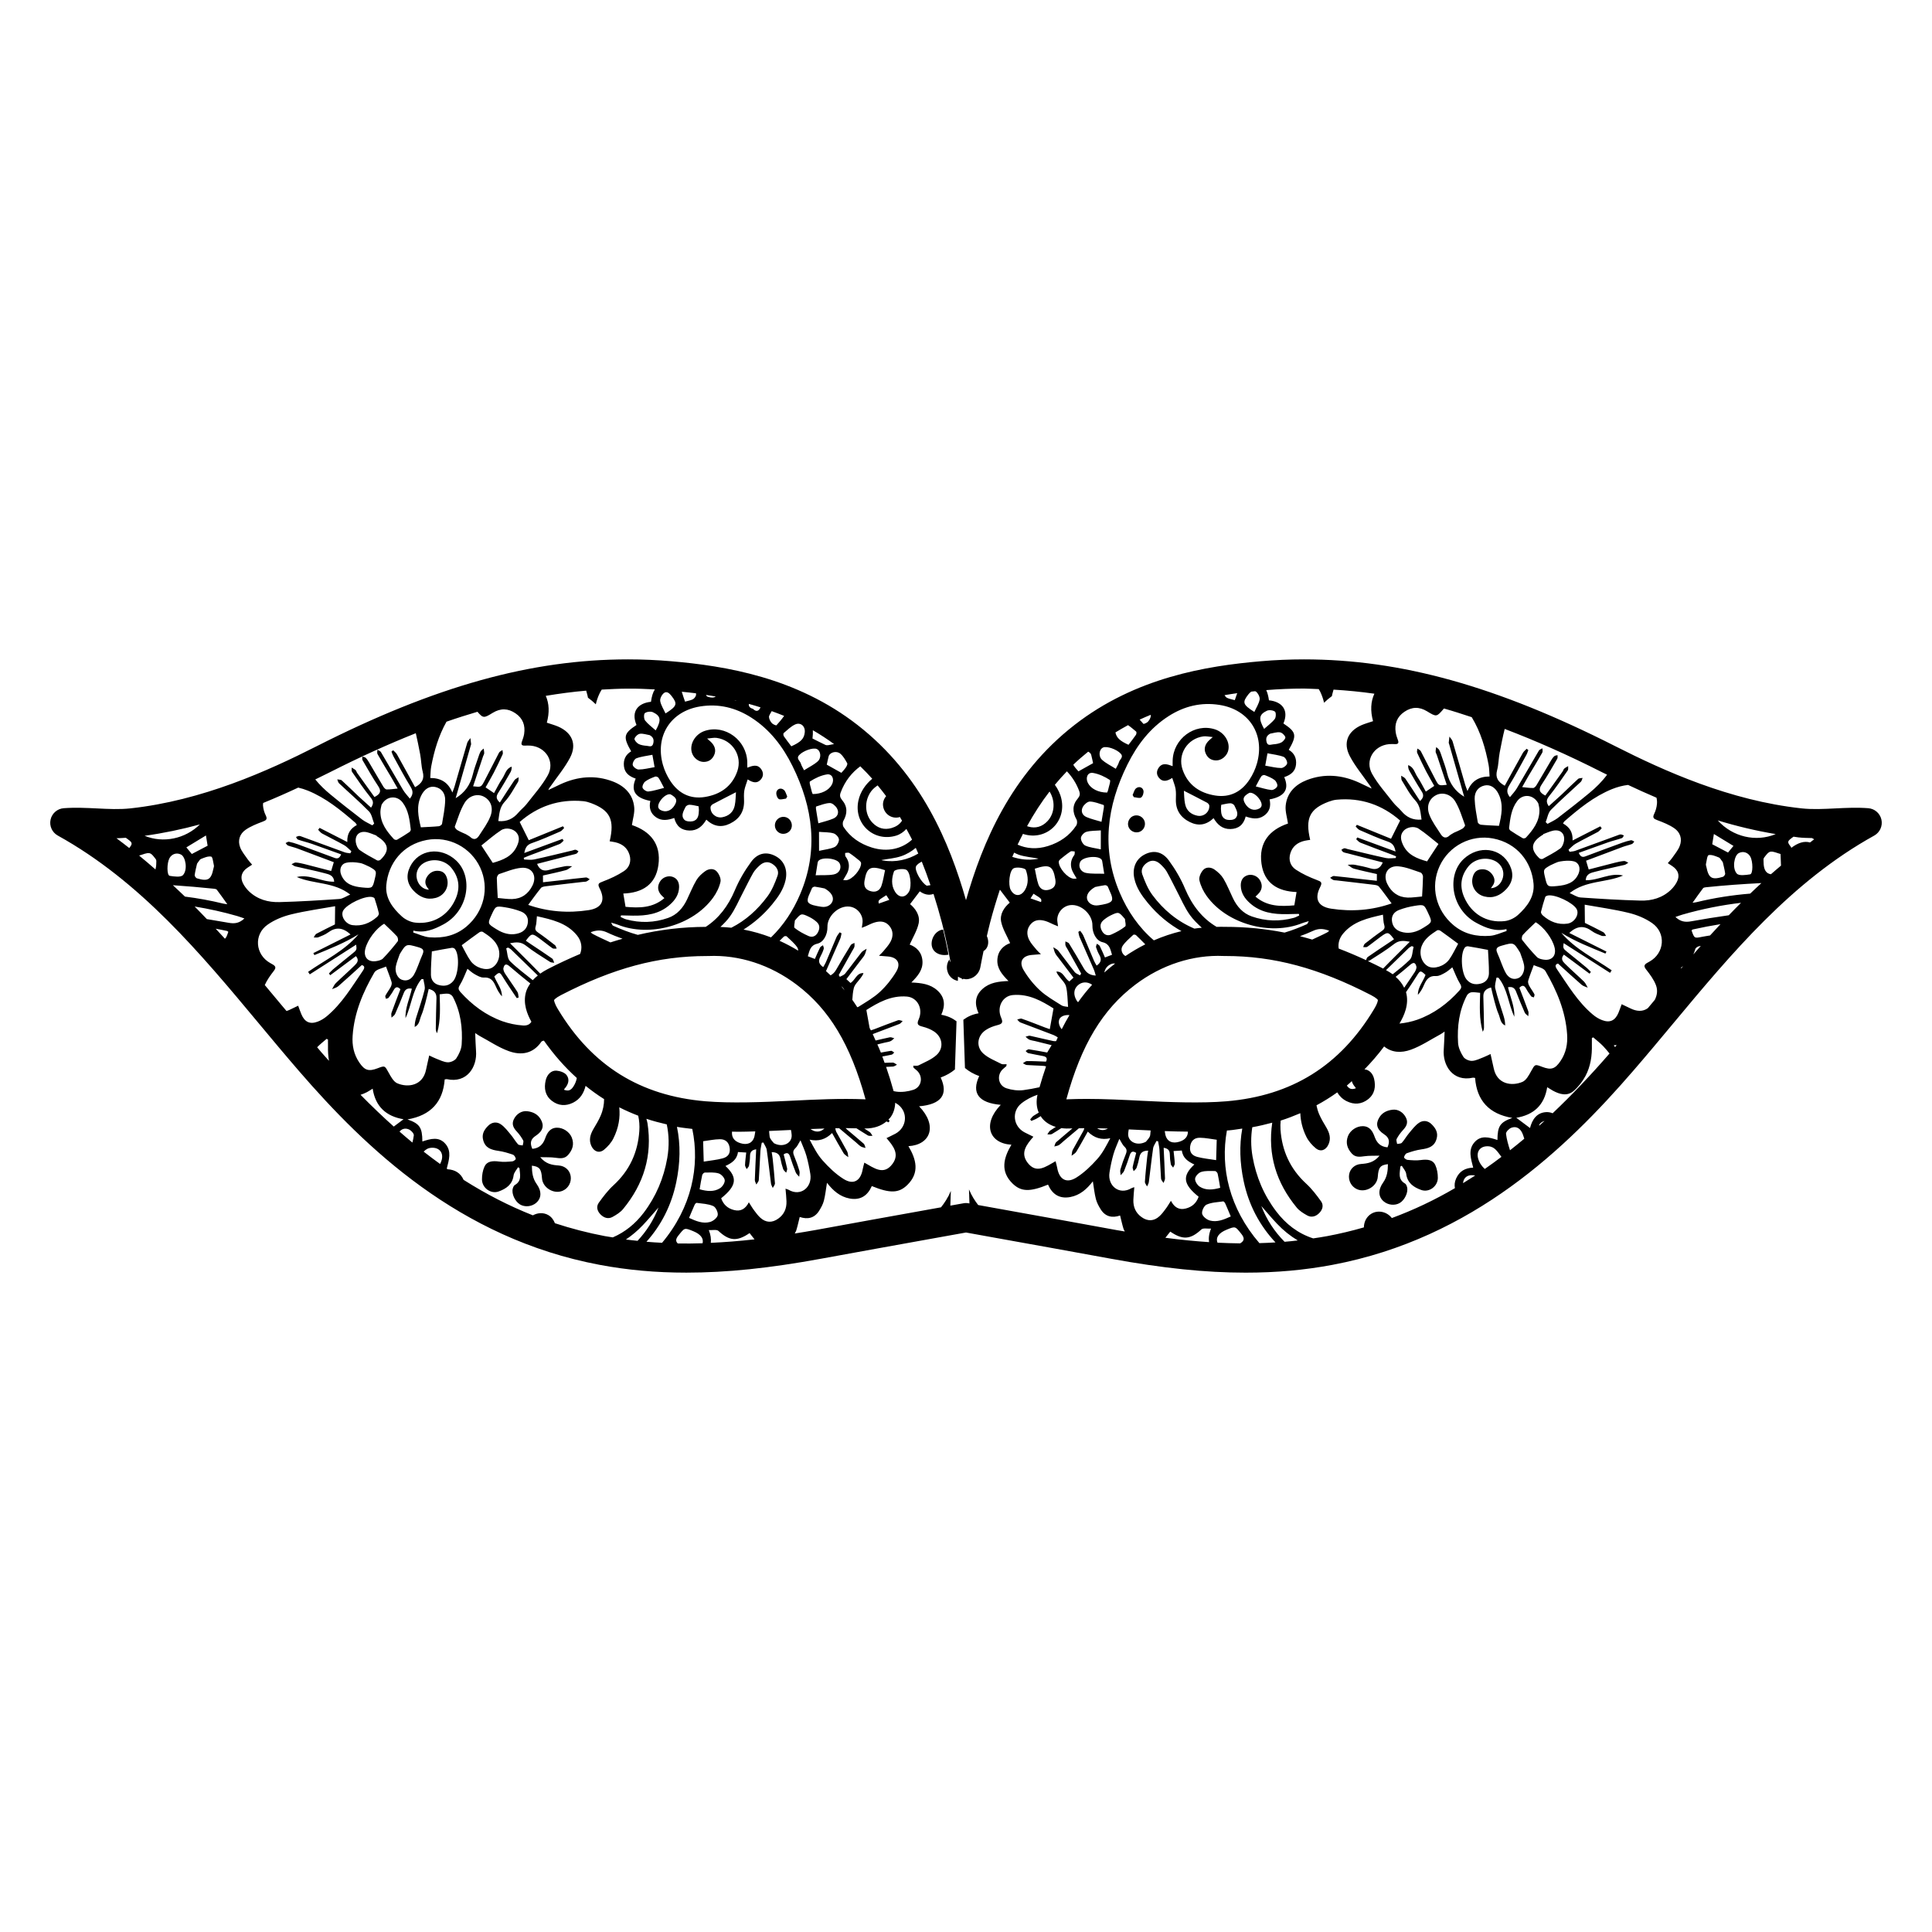 <?xml version="1.0" encoding="utf-8"?>
<!-- Generator: Adobe Illustrator 16.0.0, SVG Export Plug-In . SVG Version: 6.00 Build 0)  -->
<!DOCTYPE svg PUBLIC "-//W3C//DTD SVG 1.1//EN" "http://www.w3.org/Graphics/SVG/1.1/DTD/svg11.dtd">
<svg version="1.1" id="Layer_1" xmlns="http://www.w3.org/2000/svg" xmlns:xlink="http://www.w3.org/1999/xlink" x="0px" y="0px"
	 width="126px" height="126px" viewBox="0 0 126 126" enable-background="new 0 0 126 126" xml:space="preserve">
<g>
	<path d="M37.046,75.326c0.3-0.334,0.413-0.707,0.244-1.139c-0.147-0.371-0.567-0.649-0.971-0.642
		c-0.456,0.011-0.637,0.337-0.769,0.708c-0.139,0.385-0.384,0.635-0.834,0.671c-0.166-0.373-0.118-0.635,0.233-0.858
		c0.469-0.307,0.553-0.668,0.312-1.073c-0.194-0.332-0.508-0.478-0.871-0.522c-0.362-0.047-0.709,0.174-0.878,0.522
		c-0.161,0.33-0.023,0.575,0.205,0.817c0.158,0.17,0.294,0.365,0.404,0.568c0.041,0.079-0.016,0.217-0.031,0.325
		c-0.104-0.022-0.249-0.011-0.308-0.078c-0.171-0.188-0.294-0.416-0.458-0.61c-0.205-0.244-0.403-0.515-0.661-0.691
		c-0.264-0.182-0.587-0.151-0.834,0.103c-0.258,0.261-0.428,0.546-0.313,0.945c0.145,0.513,0.536,0.619,0.991,0.685
		c0.323,0.045,0.64,0.142,0.947,0.25c0.086,0.027,0.167,0.168,0.184,0.266c0.009,0.044-0.138,0.162-0.223,0.169
		c-0.286,0.024-0.579,0.05-0.862,0.011c-0.465-0.064-0.805-0.004-0.955,0.327c-0.118,0.254-0.167,0.56-0.165,0.842
		c0.006,0.552,0.576,0.968,1.088,0.782c0.484-0.174,0.896-0.448,0.974-1.044c0.024-0.188,0.186-0.356,0.288-0.534
		c0.031,0.018,0.062,0.034,0.094,0.05c0.029,0.4,0.18,0.83-0.303,1.11c-0.069,0.041-0.111,0.15-0.134,0.236
		c-0.087,0.334,0.148,0.834,0.474,1.03c0.319,0.189,0.766,0.144,1.052-0.104c0.353-0.302,0.375-0.755,0.03-1.234
		c-0.26-0.364-0.305-0.761-0.308-1.192c0.499,0.058,0.619,0.221,0.659,0.817c0.04,0.626,0.786,1.074,1.361,0.813
		c0.363-0.161,0.572-0.555,0.51-0.951c-0.059-0.377-0.362-0.662-0.777-0.691c-0.425-0.031-0.83-0.086-1.209-0.542
		c0.385,0.011,0.681-0.005,0.969,0.035C36.514,75.544,36.808,75.593,37.046,75.326z"/>
	<path d="M122.702,53.455c-0.091-0.411-0.44-0.715-0.859-0.746c-0.735-0.056-1.458-0.021-2.179,0.015
		c-0.723,0.034-1.443,0.074-2.171-0.004c-4.679-0.509-8.947-2.433-12.144-4.052c-7.726-3.917-13.99-5.665-20.315-5.665
		c-0.933,0-1.877,0.041-2.806,0.121c-3.565,0.307-8.17,1.058-12.156,4.16c-4.17,3.244-6,7.685-7.072,11.422
		c-1.072-3.738-2.903-8.178-7.072-11.422c-3.985-3.102-8.59-3.854-12.156-4.16c-0.929-0.08-1.873-0.121-2.806-0.121
		c-6.325,0-12.591,1.748-20.316,5.665c-3.196,1.619-7.464,3.543-12.143,4.052c-0.726,0.078-1.448,0.04-2.171,0.004
		c-0.722-0.035-1.444-0.07-2.179-0.015c-0.419,0.031-0.77,0.335-0.859,0.746c-0.09,0.411,0.1,0.832,0.469,1.037
		c5.396,2.989,9.319,7.698,13.112,12.252c0.874,1.049,1.747,2.097,2.637,3.125c4.299,4.969,10.409,10.893,19.587,12.62
		c1.817,0.342,3.669,0.509,5.661,0.509c2.617,0,5.412-0.288,8.794-0.909c2.503-0.459,5.01-0.911,7.517-1.362L63,80.381l1.926,0.348
		c2.508,0.451,5.014,0.901,7.518,1.361c3.382,0.621,6.176,0.909,8.793,0.909c0.002,0,0.002,0,0.002,0c1.99,0,3.843-0.167,5.66-0.509
		c9.178-1.727,15.287-7.651,19.586-12.62c0.891-1.028,1.764-2.076,2.638-3.125c3.793-4.554,7.716-9.263,13.112-12.252
		C122.602,54.287,122.792,53.866,122.702,53.455z M115.807,54.397c-1.289,0.54-2.813,0.185-3.779-0.892
		C113.236,53.874,114.501,54.178,115.807,54.397z M114.137,57.023c-0.289,0.045-0.721,0.108-0.865-0.049
		c-0.318-0.347-0.174-1.183,0.127-1.338c0.281-0.144,0.596-0.048,0.752,0.231C114.33,56.19,114.333,56.991,114.137,57.023z
		 M111.775,54.391c0.44,0.271,0.857,0.521,1.277,0.777c-0.132,0.161-0.257,0.313-0.354,0.432c-0.359-0.187-0.681-0.356-1.03-0.54
		C111.7,54.868,111.736,54.627,111.775,54.391z M111.434,55.768c0.207-0.042,0.455,0.071,0.67,0.156
		c0.082,0.033,0.133,0.155,0.252,0.303c0.045,0.202,0.117,0.47,0.156,0.745c0.01,0.063-0.08,0.191-0.148,0.212
		c-0.721,0.217-0.928,0.091-1.076-0.638c-0.014-0.066-0.045-0.141-0.029-0.204C111.305,56.135,111.338,55.787,111.434,55.768z
		 M97.637,50.23c0.1-0.371,0.094-0.767,0.168-1.148c0.102-0.516,0.198-1.035,0.328-1.543c2.018,0.768,4.115,1.692,6.354,2.827
		c0.104,0.051,0.218,0.105,0.322,0.157c-0.326,0.45-0.725,0.839-1.156,1.195c-0.678,0.561-1.371,1.103-2.068,1.637
		c-0.201,0.151-0.438,0.25-0.659,0.375c-0.04-0.039-0.079-0.076-0.12-0.113c0.109-0.269,0.152-0.604,0.34-0.797
		c0.623-0.634,1.297-1.217,1.949-1.83c0.063-0.06,0.08-0.169,0.118-0.257c-0.103,0.021-0.231,0.009-0.296,0.068
		c-0.374,0.338-0.73,0.696-1.098,1.043c-0.264,0.244-0.533,0.484-0.813,0.733c-0.181-0.268-0.156-0.432,0.026-0.657
		c0.433-0.536,0.819-1.111,1.213-1.677c0.047-0.065,0.019-0.183,0.026-0.279c-0.086,0.053-0.185,0.1-0.258,0.165
		c-0.05,0.047-0.063,0.127-0.103,0.183c-0.378,0.529-0.755,1.058-1.127,1.572c-0.409-0.206-0.452-0.399-0.244-0.712
		c0.364-0.544,0.687-1.117,1.019-1.685c0.037-0.062,0.017-0.157,0.021-0.239c-0.071,0.021-0.164,0.024-0.211,0.068
		c-0.085,0.077-0.155,0.179-0.213,0.279c-0.316,0.534-0.625,1.074-0.947,1.608c-0.046,0.079-0.143,0.184-0.216,0.187
		c-0.226,0.007-0.45-0.033-0.722-0.058c0.145-0.258,0.271-0.482,0.399-0.702c0.306-0.512,0.618-1.025,0.913-1.545
		c0.043-0.074,0.01-0.187,0.012-0.283c-0.08,0.047-0.191,0.079-0.232,0.15c-0.484,0.819-0.954,1.646-1.44,2.462
		c-0.121,0.201-0.29,0.378-0.448,0.575c-0.242-0.296-0.205-0.517-0.031-0.796c0.394-0.641,0.74-1.306,1.104-1.963
		c0.055-0.095,0.085-0.206,0.126-0.312c-0.037-0.026-0.073-0.055-0.108-0.085c-0.084,0.087-0.188,0.165-0.246,0.267
		c-0.4,0.71-0.791,1.428-1.183,2.143C97.682,50.991,97.512,50.701,97.637,50.23z M79.986,71.823
		c-1.635,0.137-3.682,0.062-5.584-0.035c-1.154-0.06-2.35-0.12-3.536-0.12c-0.425,0-0.851,0.009-1.318,0.027
		c-0.002,0-0.003,0-0.004,0c0.972-3.553,2.36-5.858,4.491-7.473c1.734-1.313,3.779-1.962,5.764-1.875
		c0.016,0.001,0.096,0.001,0.111,0.001c3.162,0,6.095,0.788,9.511,2.553c0.376,0.195,0.44,0.313,0.44,0.313
		c0,0.005,0.017,0.163-0.256,0.612C87.391,69.506,84.243,71.466,79.986,71.823z M88.417,70.979c-0.263,0.09-0.418,0.049-0.58-0.181
		c0.111-0.089,0.215-0.194,0.324-0.288c0.038,0.141,0.118,0.281,0.235,0.406C88.41,70.932,88.411,70.958,88.417,70.979z
		 M78.341,76.43c0.282-0.086,0.599-0.059,0.901-0.057c0.063,0.001,0.152,0.104,0.17,0.171c0.066,0.296,0.111,0.595,0.167,0.922
		c-0.485,0.132-0.935,0.181-1.334-0.073c-0.157-0.1-0.32-0.352-0.304-0.52C77.956,76.707,78.171,76.479,78.341,76.43z
		 M77.618,74.773c0.047-0.353,0.259-0.58,0.638-0.572c0.366,0.003,0.729,0.085,1.096,0.131c-0.014,0.468-0.024,0.861-0.039,1.329
		c-0.446-0.073-0.847-0.109-1.227-0.21C77.708,75.352,77.573,75.118,77.618,74.773z M77.473,73.802
		c-0.002,0.322-0.184,0.539-0.546,0.654c-0.437,0.14-0.804,0.019-0.921-0.435c-0.021-0.082-0.027-0.17-0.044-0.254
		C76.463,73.787,76.968,73.797,77.473,73.802z M75.042,73.725c-0.01,0.101-0.015,0.2-0.028,0.299
		c-0.027,0.185-0.217,0.344-0.277,0.435c-0.576,0.312-1.196,0.007-1.161-0.534c0.007-0.09,0.024-0.179,0.038-0.268
		c0.232,0.011,0.463,0.021,0.691,0.033C74.548,73.702,74.797,73.712,75.042,73.725z M66.807,73.843
		c-0.736-0.397-0.843-1.366-0.193-1.884c0.322-0.257,0.678-0.432,1.049-0.563c-0.094,0.42-0.069,0.82,0.081,1.166
		c-0.11,0.067-0.222,0.131-0.33,0.201c-0.093,0.055-0.153,0.16-0.228,0.241c0.023,0.036,0.047,0.065,0.071,0.099
		c0.116-0.049,0.244-0.09,0.354-0.154c0.088-0.053,0.176-0.106,0.265-0.158c0.021,0.034,0.036,0.072,0.062,0.104
		c0.222,0.291,0.541,0.486,0.918,0.599c-0.121,0.079-0.244,0.155-0.365,0.237c-0.08,0.057-0.123,0.166-0.186,0.25
		c0.1-0.004,0.221,0.022,0.301-0.023c0.209-0.124,0.412-0.258,0.617-0.387c0.107,0.014,0.213,0.029,0.327,0.029
		c0.013,0,0.11,0,0.123-0.002c0.088-0.004,0.179-0.002,0.267-0.006c-0.353,0.307-0.715,0.594-1.061,0.901
		c-0.068,0.062-0.082,0.184-0.12,0.278c0.103-0.03,0.214-0.041,0.3-0.092c0.117-0.074,0.217-0.182,0.324-0.271
		c0.327-0.275,0.653-0.551,0.979-0.824c0.117-0.002,0.234-0.007,0.352-0.007c-0.012,0.058-0.027,0.112-0.054,0.164
		c-0.228,0.426-0.476,0.836-0.701,1.26c-0.056,0.11-0.05,0.249-0.073,0.372c0.104-0.084,0.239-0.148,0.305-0.255
		c0.254-0.417,0.487-0.849,0.752-1.318c0.42,0.417,0.891,0.56,1.467,0.431c-0.26,0.49-0.501,0.97-0.846,1.354
		c-0.4,0.45-0.851,0.887-1.356,1.206c-0.649,0.413-1.125,0.138-1.258-0.62c-0.023-0.132-0.063-0.256-0.108-0.439
		c-0.635,0.352-1.264,0.857-1.838,0.08c-0.47-0.637-0.057-1.164,0.391-1.678C67.175,74.023,66.986,73.938,66.807,73.843z
		 M65.3,69.383c-0.399-0.207-0.843-0.377-1.168-0.671c-0.499-0.452-0.399-1.168,0.16-1.539c0.22-0.146,0.483-0.247,0.74-0.312
		c0.298-0.078,0.413-0.146,0.26-0.491c-0.3-0.679,0.083-1.416,0.763-1.476c1.053-0.094,1.908,0.405,2.652,0.873
		c-0.091,0.51-0.164,0.918-0.243,1.351c-0.075-0.026-0.194-0.065-0.312-0.108c-0.506-0.193-1.004-0.395-1.516-0.572
		c-0.082-0.028-0.195,0.033-0.297,0.053c0.068,0.064,0.125,0.158,0.207,0.189c0.721,0.279,1.45,0.545,2.17,0.825
		c0.094,0.038,0.182,0.095,0.27,0.151c-0.038,0.08-0.073,0.164-0.109,0.244c-0.064,0.005-0.127,0.007-0.188-0.006
		c-0.506-0.104-1.006-0.235-1.512-0.343c-0.088-0.019-0.193,0.04-0.294,0.063c0.084,0.066,0.156,0.152,0.25,0.191
		c0.117,0.049,0.25,0.062,0.374,0.092c0.352,0.088,0.699,0.172,1.078,0.266c-0.111,0.184-0.199,0.333-0.29,0.48
		c-0.407-0.074-0.8-0.151-1.192-0.209c-0.063-0.014-0.144,0.071-0.215,0.11c0.057,0.046,0.105,0.123,0.168,0.138
		c0.323,0.072,0.646,0.127,0.969,0.191c0.216,0.042,0.305,0.146,0.191,0.364c-0.421-0.015-0.83-0.04-1.24-0.036
		c-0.088,0.001-0.177,0.091-0.266,0.139c0.086,0.04,0.17,0.113,0.258,0.118c0.373,0.03,0.75,0.03,1.124,0.06
		c0.042,0.004,0.085,0.019,0.128,0.035c-0.15,0.432-0.291,0.885-0.425,1.354c-0.348,0.075-0.696,0.142-1.047,0.188
		c-0.358,0.047-0.759-0.005-1.106-0.119c-0.574-0.188-0.66-0.92-0.183-1.297c0.058-0.047,0.114-0.103,0.173-0.15
		c0.004-0.043,0.01-0.084,0.016-0.125C65.529,69.398,65.396,69.432,65.3,69.383z M67.607,61.95c-0.166-0.208-0.36-0.404-0.481-0.64
		c-0.183-0.355-0.178-0.736,0.104-1.05c0.271-0.302,0.623-0.297,0.979-0.184c0.178,0.056,0.341,0.149,0.516,0.223
		c0.077,0.033,0.155,0.063,0.279,0.113c-0.021-0.136-0.031-0.214-0.043-0.293c-0.078-0.524,0.325-1.038,0.855-1.091
		c0.701-0.073,1.44,0.617,1.428,1.322c-0.01,0.5,0.248,1.001,0.66,1.097c0.462,0.108,0.506,0.451,0.619,0.82
		c-0.162,0.063-0.307,0.117-0.461,0.176c-0.121-0.276-0.22-0.513-0.336-0.743c-0.033-0.069-0.127-0.102-0.192-0.151
		c-0.021,0.081-0.07,0.169-0.05,0.235c0.057,0.18,0.132,0.355,0.224,0.518c0.151,0.277,0.091,0.484-0.188,0.673
		c-0.059-0.106-0.123-0.2-0.168-0.304c-0.233-0.55-0.461-1.102-0.697-1.65c-0.049-0.116-0.137-0.211-0.205-0.316
		c-0.041,0.022-0.082,0.043-0.124,0.066c0.026,0.12,0.04,0.245,0.087,0.354c0.303,0.698,0.615,1.392,0.919,2.092
		c0.054,0.122,0.084,0.256,0.131,0.406c-0.417-0.018-0.631-0.206-0.792-0.488c-0.311-0.541-0.626-1.075-0.952-1.604
		c-0.042-0.066-0.155-0.09-0.235-0.134c0.002,0.086-0.016,0.176,0.004,0.255c0.025,0.087,0.086,0.165,0.132,0.249
		c0.296,0.529,0.592,1.059,0.889,1.59c-0.021,0.038-0.046,0.079-0.071,0.118c-0.113-0.067-0.265-0.11-0.343-0.206
		c-0.366-0.458-0.708-0.935-1.071-1.395c-0.08-0.1-0.222-0.157-0.332-0.231c0.041,0.132,0.064,0.274,0.129,0.396
		c0.062,0.123,0.16,0.229,0.244,0.341c0.309,0.407,0.619,0.815,0.945,1.246c-0.105,0.097-0.193,0.177-0.271,0.25
		c-0.32-0.206-0.394-0.666-0.844-0.646c0.039,0.128,0.113,0.221,0.184,0.318c0.156,0.217,0.388,0.42,0.447,0.662
		c0.1,0.411,0.093,0.85,0.131,1.323c-0.11-0.022-0.299-0.021-0.43-0.103c-0.484-0.308-0.992-0.594-1.408-0.979
		c-0.414-0.385-0.78-0.844-1.068-1.331c-0.318-0.546-0.055-0.937,0.576-0.978c0.156-0.008,0.31-0.025,0.56-0.046
		C67.744,62.091,67.669,62.026,67.607,61.95z M67.895,58.832c-0.24-0.085-0.453-0.161-0.687-0.242
		c0.076-0.119,0.136-0.213,0.196-0.303C67.939,58.62,67.939,58.62,67.895,58.832z M67.486,56.654
		c0.959-0.317,1.188-0.19,1.338,0.686c0.061,0.354-0.051,0.567-0.352,0.669c-0.332,0.113-0.623,0.016-0.748-0.323
		C67.609,57.354,67.563,56.994,67.486,56.654z M69.906,56.723c0.066,0.19,0.193,0.357,0.311,0.571
		c-0.093,0.009-0.146,0.021-0.201,0.014c-0.396-0.037-0.978-0.705-0.966-1.113c0.002-0.055,0.06-0.121,0.104-0.16
		c0.22-0.176,0.435-0.353,0.668-0.505c0.062-0.04,0.179,0,0.269,0.001c-0.007,0.079,0.011,0.18-0.028,0.232
		C69.839,56.058,69.787,56.383,69.906,56.723z M73.38,60.424c-0.269,0.214-0.582,0.381-0.896,0.521
		c-0.235,0.108-0.461,0.033-0.603-0.205c-0.142-0.246-0.165-0.498,0.058-0.705c0.144-0.13,0.313-0.244,0.485-0.33
		c0.534-0.256,0.535-0.249,0.942,0.229C73.375,60.103,73.457,60.363,73.38,60.424z M73.908,60.967
		c0.029-0.027,0.146-0.013,0.183,0.023c0.192,0.181,0.384,0.377,0.601,0.598c-0.441,0.221-0.871,0.475-1.289,0.758
		c-0.004-0.004-0.016-0.002-0.021-0.005c-0.219-0.133-0.315-0.431-0.168-0.653C73.396,61.416,73.668,61.199,73.908,60.967z
		 M72.51,58.728c-0.098,0.2-0.557,0.263-0.871,0.313c-0.367,0.062-0.662-0.13-0.738-0.396c-0.069-0.26,0.096-0.559,0.523-0.798
		c0.135-0.026,0.383-0.084,0.637-0.118c0.061-0.009,0.172,0.046,0.19,0.099C72.363,58.129,72.611,58.516,72.51,58.728z
		 M72.203,51.689c-0.573,0-1.064-0.251-1.255-0.63c-0.171-0.341-0.013-0.707,0.331-0.651c0.386,0.062,0.771,0.244,1.101,0.459
		c0.076,0.047-0.067,0.438-0.114,0.667C72.255,51.591,72.223,51.643,72.203,51.689z M71.082,52.275
		c0.3,0.008,0.598,0.135,0.893,0.225c0.021,0.003,0.025,0.106,0.017,0.158c-0.043,0.29-0.097,0.577-0.155,0.938
		c-0.341-0.104-0.671-0.177-0.975-0.307c-0.289-0.124-0.391-0.397-0.238-0.67C70.713,52.461,70.928,52.272,71.082,52.275z
		 M70.846,54.252c0.288-0.085,0.607-0.067,0.948-0.097c-0.003,0.433-0.003,0.788-0.003,1.238c-0.38-0.085-0.721-0.115-1.014-0.248
		c-0.147-0.068-0.291-0.325-0.283-0.491C70.497,54.51,70.693,54.295,70.846,54.252z M71.842,56.059
		c0.026,0.033,0.037,0.082,0.045,0.128c0.039,0.227,0.074,0.458,0.127,0.798c-0.431-0.017-0.818,0.017-1.185-0.055
		c-0.372-0.074-0.524-0.428-0.381-0.721C70.605,55.876,71.611,55.765,71.842,56.059z M72.727,62.837
		c-0.242,0.189-0.479,0.383-0.705,0.587c0.045-0.256,0.203-0.458,0.459-0.557C72.561,62.837,72.645,62.828,72.727,62.837z
		 M71.225,64.223c-0.326,0.356-0.629,0.738-0.918,1.142c-0.027-0.039-0.063-0.067-0.089-0.109c-0.231-0.384-0.196-0.75,0.074-0.994
		C70.546,64.029,70.906,64,71.225,64.223z M69.748,66.202c-0.178,0.293-0.344,0.604-0.506,0.922c-0.161-0.194-0.234-0.44-0.16-0.638
		C69.154,66.296,69.421,66.173,69.748,66.202z M71.552,73.583c0.231,0.005,0.464,0.008,0.695,0.017
		c-0.011,0.006-0.021,0.014-0.031,0.02C71.973,73.743,71.754,73.716,71.552,73.583z M77.896,60.562
		c-1.107-0.468-2.018-1.217-2.742-2.196c-0.293-0.395-0.488-0.875-0.657-1.343c-0.118-0.327,0.069-0.619,0.372-0.798
		c0.297-0.171,0.57-0.084,0.806,0.131c0.152,0.143,0.304,0.298,0.409,0.476c0.232,0.409,0.434,0.832,0.65,1.247
		c0.285,0.539,0.521,1.11,0.873,1.601c0.213,0.3,0.488,0.561,0.771,0.824C78.217,60.52,78.057,60.536,77.896,60.562z M86.646,52.286
		c0.164-0.061,0.338-0.112,0.512-0.13c1.607-0.154,2.996,0.344,4.154,1.357c-0.194,0.395-0.379,0.763-0.592,1.188
		c-0.707-0.29-1.467-0.6-2.23-0.909c-0.025,0.038-0.053,0.075-0.078,0.111c0.083,0.077,0.152,0.182,0.25,0.227
		c0.613,0.265,1.224,0.543,1.855,0.759c0.314,0.109,0.431,0.289,0.496,0.645c-0.867-0.319-1.681-0.62-2.494-0.918l-0.071,0.116
		c0.093,0.077,0.167,0.182,0.272,0.222c0.654,0.259,1.315,0.503,1.973,0.751c0.121,0.044,0.238,0.096,0.356,0.145l-0.026,0.109
		c-0.217,0.003-0.443,0.042-0.648-0.002c-0.837-0.18-1.667-0.388-2.5-0.587c-0.068-0.016-0.139-0.056-0.203-0.047
		c-0.066,0.007-0.127,0.063-0.191,0.098c0.039,0.051,0.067,0.124,0.119,0.147c0.08,0.043,0.176,0.058,0.27,0.08
		c0.768,0.2,1.539,0.398,2.309,0.597c-0.148,0.364-0.395,0.511-0.791,0.391c-0.338-0.099-0.685-0.175-1.029-0.237
		c-0.149-0.03-0.313-0.003-0.469,0c0.137,0.084,0.26,0.213,0.406,0.252c0.494,0.133,0.996,0.237,1.5,0.352
		c-0.003,0.155-0.003,0.289-0.003,0.441c-0.417-0.045-0.787-0.089-1.161-0.13c-0.546-0.063-1.095-0.133-1.643-0.184
		c-0.076-0.006-0.161,0.077-0.243,0.117c0.069,0.05,0.133,0.11,0.208,0.142c0.061,0.028,0.14,0.019,0.208,0.028
		c0.815,0.095,1.631,0.186,2.446,0.287c0.11,0.014,0.256,0.038,0.316,0.109c0.289,0.354,0.553,0.729,0.833,1.106
		c-1.264,0.445-2.596,0.552-3.946,0.342c-0.865-0.136-1.106-0.646-0.709-1.419c0.155-0.304,0.047-0.349-0.22-0.45
		c-0.474-0.181-0.948-0.396-1.37-0.676c-0.353-0.231-0.492-0.632-0.361-1.063c0.139-0.457,0.474-0.713,0.929-0.818
		c0.121-0.029,0.244-0.04,0.366-0.061C85.113,53.369,85.416,52.752,86.646,52.286z M100.014,57.636
		c0.073,0.841-0.416,1.491-1.008,2.028c-0.229,0.21-0.564,0.372-0.872,0.408c-1.174,0.135-2.174-0.469-2.646-1.562
		c-0.312-0.719-0.215-1.403,0.285-2.013c0.427-0.517,1.22-0.641,1.795-0.311c0.375,0.222,0.554,0.64,0.445,1.056
		c-0.105,0.398-0.408,0.67-0.781,0.685c0.033-0.048,0.06-0.085,0.086-0.12c0.195-0.245,0.189-0.5,0.022-0.749
		c-0.187-0.274-0.459-0.405-0.79-0.356c-0.31,0.045-0.453,0.268-0.516,0.555c-0.113,0.536,0.211,1.067,0.771,1.208
		c0.566,0.146,1.035-0.061,1.424-0.47c0.44-0.463,0.509-0.996,0.236-1.561c-0.558-1.15-2.015-1.339-3.006-0.415
		c-1.135,1.062-0.822,3.292,0.842,4.177c0.6,0.32,1.221,0.577,1.946,0.397c0.002,0.043,0.004,0.083,0.006,0.126
		c-0.358,0.108-0.711,0.288-1.078,0.313c-0.868,0.063-1.681-0.106-2.386-0.699c-1.139-0.955-1.523-2.506-0.9-3.852
		c0.613-1.322,2.049-2.072,3.487-1.798C98.941,54.984,99.891,56.203,100.014,57.636z M98.418,53.995
		c0.076-0.618,0.143-1.243,0.536-1.76c0.364-0.477,1.053-0.434,1.371,0.162c0.015,0.084,0.073,0.268,0.073,0.451
		c0,0.732-0.414,1.273-0.881,1.78c-0.039,0.042-0.158,0.066-0.207,0.039c-0.274-0.155-0.541-0.326-0.805-0.501
		C98.458,54.133,98.41,54.048,98.418,53.995z M99.139,62.131c0.086,0.264,0.201,0.525,0.254,0.796
		c0.072,0.371-0.108,0.765-0.382,0.868c-0.368,0.145-0.651-0.063-0.805-0.333c-0.229-0.412-0.356-0.876-0.554-1.308
		c-0.137-0.305-0.008-0.394,0.271-0.476C98.721,61.452,98.716,61.44,99.139,62.131z M97.104,63.476
		c-0.004,0.327-0.185,0.584-0.523,0.67c-0.35,0.09-0.668,0.043-0.924-0.254c-0.355-0.41-0.438-1.687-0.12-2.099
		c0.039-0.051,0.141-0.089,0.204-0.078c0.41,0.063,0.82,0.145,1.302,0.235C97.064,62.435,97.111,62.956,97.104,63.476z
		 M89.172,61.748c0.299-0.208,0.577-0.443,0.872-0.656c0.464-0.337,0.5-0.33,0.871,0.162c-0.104,0.069-0.208,0.142-0.313,0.214
		c-0.469,0.313-0.94,0.62-1.401,0.945c-0.058,0.039-0.081,0.124-0.108,0.206c-0.607-0.281-1.201-0.532-1.787-0.757
		c-0.049-0.319,0.031-0.659,0.275-0.958c0.67-0.821,1.648-1.031,2.611-1.25c0.029,0.259,0.022,0.476,0.084,0.672
		c0.059,0.2-0.004,0.287-0.162,0.396c-0.377,0.259-0.739,0.541-1.1,0.822c-0.06,0.043-0.076,0.149-0.111,0.223
		C88.992,61.763,89.109,61.79,89.172,61.748z M90.777,60.039c-0.033-0.355,0.176-0.586,0.478-0.698
		c0.324-0.124,0.669-0.211,1.011-0.265c0.613-0.096,0.616-0.083,0.875,0.474c0.274,0.591,0.274,0.591-0.287,0.941
		c-0.068,0.043-0.14,0.085-0.213,0.124c-0.408,0.214-0.838,0.291-1.287,0.146C91.01,60.647,90.811,60.402,90.777,60.039z
		 M92.714,61.71c0.181-0.483,0.597-0.765,1.007-1.033c0.051-0.033,0.168-0.014,0.221,0.026c0.361,0.253,0.711,0.518,1.154,0.845
		c-0.183,0.326-0.35,0.7-0.584,1.029c-0.322,0.447-0.994,0.644-1.365,0.452C92.729,62.812,92.523,62.233,92.714,61.71z
		 M95.38,54.041c-0.2,0.117-0.421,0.204-0.553,0.264c-0.144,0.091-0.224,0.124-0.283,0.179c-0.226,0.216-0.422,0.164-0.576-0.072
		c-0.261-0.409-0.563-0.809-0.741-1.257c-0.227-0.577-0.019-1.068,0.434-1.3c0.398-0.204,0.947-0.081,1.248,0.413
		c0.285,0.473,0.441,1.019,0.635,1.54C95.563,53.861,95.46,53.996,95.38,54.041z M93.813,55.043c-0.278,0.422-0.5,0.766-0.744,1.134
		c-0.653-0.184-1.262-0.417-1.569-1.079c-0.142-0.308-0.22-0.628,0.044-0.919c0.208-0.229,0.667-0.333,0.977-0.135
		C92.98,54.345,93.396,54.717,93.813,55.043z M92.65,56.906c0.076,0.025,0.154,0.174,0.154,0.265
		c-0.006,0.405-0.033,0.813-0.06,1.296c-0.313,0.024-0.625,0.078-0.938,0.071c-0.619-0.019-1.06-0.34-1.328-0.887
		c-0.313-0.635,0.029-1.219,0.735-1.15C91.702,56.546,92.178,56.75,92.65,56.906z M86.686,60.699
		c-0.053,0.046-0.076,0.083-0.112,0.1c-0.326,0.176-0.663,0.32-0.995,0.478c-0.266-0.078-0.532-0.155-0.796-0.222
		c0.282-0.104,0.563-0.212,0.839-0.342C85.986,60.542,86.299,60.556,86.686,60.699z M89.203,62.676
		c0.05-0.006,0.098-0.016,0.136-0.042c0.531-0.344,1.077-0.672,1.574-1.063c0.323-0.255,0.631-0.23,1.032-0.153
		c-0.463,0.461-0.896,0.891-1.322,1.32c-0.141,0.141-0.28,0.285-0.419,0.428C89.866,62.992,89.534,62.832,89.203,62.676z
		 M91.885,61.819c0.053-0.048,0.125-0.079,0.188-0.117c0.038,0.015,0.077,0.032,0.118,0.048c-0.078,0.287-0.067,0.661-0.248,0.842
		c-0.348,0.342-0.731,0.645-1.115,0.947c-0.128-0.095-0.278-0.182-0.436-0.269C90.889,62.785,91.385,62.302,91.885,61.819z
		 M91.945,62.943c0.227-0.197,0.354-0.199,0.428,0.089c0.025,0.108-0.043,0.263-0.111,0.37c-0.222,0.345-0.46,0.678-0.685,1.018
		c-0.122-0.26-0.308-0.497-0.556-0.714C91.333,63.455,91.646,63.206,91.945,62.943z M91.697,64.706
		c0.238-0.354,0.482-0.707,0.705-1.07c0.215-0.35,0.24-0.364,0.566-0.054c-0.154,0.432-0.507,0.795-0.496,1.3
		c0.174-0.194,0.299-0.413,0.396-0.643c0.152-0.351,0.331-0.62,0.794-0.585c0.188,0.012,0.405-0.116,0.584-0.215
		c0.18-0.099,0.33-0.245,0.472-0.354c0.174,0.379,0.299,0.743,0.497,1.062c0.123,0.199,0.099,0.299-0.034,0.449
		c-0.768,0.854-1.668,1.523-2.75,1.907c-0.371,0.13-0.768,0.211-1.162,0.252C91.57,66.246,91.918,65.501,91.697,64.706z
		 M95.67,64.917c0.051-0.097,0.186-0.19,0.292-0.203c0.179-0.022,0.367,0.021,0.569,0.036c-0.02,0.854-0.072,1.705,0.169,2.537
		c0.073-0.11,0.084-0.214,0.083-0.321c-0.012-0.653-0.02-1.312-0.043-1.965c-0.01-0.342,0.164-0.513,0.505-0.601
		c0.077,0.324,0.142,0.621,0.223,0.914c0.078,0.278,0.151,0.563,0.269,0.83c0.109,0.256,0.103,0.586,0.426,0.737
		c0.001-0.216-0.039-0.416-0.098-0.608c-0.185-0.602-0.397-1.196-0.547-1.809c-0.054-0.213,0.045-0.469,0.078-0.706
		c0.043,0,0.086,0.003,0.127,0.005c0.604,0.736,0.641,1.713,1.039,2.547c0.026-0.676-0.271-1.283-0.414-1.924
		c0.293-0.056,0.437,0.053,0.525,0.281c0.18,0.46,0.363,0.917,0.564,1.367c0.041,0.097,0.154,0.162,0.234,0.238
		c0.002-0.104,0.035-0.221,0.002-0.313c-0.185-0.515-0.386-1.028-0.582-1.538c0.182-0.188,0.313-0.17,0.439,0.057
		c0.094,0.176,0.211,0.338,0.33,0.5c0.033,0.039,0.115,0.047,0.174,0.069c0.017-0.067,0.063-0.157,0.037-0.204
		c-0.104-0.197-0.245-0.375-0.348-0.568c-0.049-0.094-0.086-0.228-0.057-0.321c0.1-0.332,0.23-0.653,0.361-1.01
		c0.234,0.112,0.635,0.171,0.764,0.39c0.739,1.273,1.313,2.623,1.412,4.124c0.044,0.626-0.074,1.215-0.432,1.741
		c-0.353,0.521-0.612,0.601-1.195,0.378c-0.484-0.185-0.467-0.173-0.725,0.291c-0.142,0.258-0.313,0.582-0.558,0.688
		c-0.692,0.297-1.668,0.166-1.878-0.891c-0.061-0.293-0.131-0.584-0.206-0.924c-0.183,0.085-0.312,0.152-0.448,0.206
		c-0.25,0.094-0.502,0.229-0.758,0.241c-0.189,0.008-0.46-0.107-0.561-0.256c-0.174-0.267-0.328-0.595-0.35-0.906
		C95.025,66.945,95.16,65.893,95.67,64.917z M100.669,62.584c-0.155-0.022-0.345-0.07-0.444-0.178
		c-0.341-0.352-0.654-0.725-0.955-1.109c-0.047-0.063-0.016-0.257,0.047-0.326c0.258-0.284,0.545-0.541,0.836-0.824
		c0.531,0.311,1.078,1.041,1.229,1.634C101.52,62.318,101.216,62.67,100.669,62.584z M100.618,59.703
		c-0.062-0.056-0.136-0.168-0.119-0.234c0.077-0.33,0.175-0.651,0.28-0.974c0.017-0.046,0.109-0.081,0.172-0.094
		c0.477-0.085,1.631,0.464,1.872,0.883c0.194,0.343-0.132,0.884-0.597,0.953C101.605,60.324,101.076,60.107,100.618,59.703z
		 M100.762,57.216c-0.119-0.511-0.119-0.511,0.334-0.776c0.215-0.09,0.426-0.223,0.649-0.257c0.29-0.05,0.604-0.077,0.883-0.011
		c0.353,0.082,0.463,0.443,0.328,0.785c-0.255,0.628-0.806,0.77-1.394,0.826C100.912,57.846,100.906,57.828,100.762,57.216z
		 M101.746,55.343c-0.355,0.256-0.752,0.458-1.137,0.672c-0.051,0.027-0.168,0.003-0.213-0.039
		c-0.596-0.567-0.554-1.023,0.133-1.477c0.039-0.026,0.08-0.053,0.119-0.074c-0.002-0.007-0.006-0.017-0.008-0.023
		c0.209-0.076,0.411-0.172,0.627-0.223c0.492-0.114,0.816,0.182,0.73,0.682C101.965,55.035,101.88,55.251,101.746,55.343z
		 M97.734,51.786c0.336,0.691,0.19,1.383,0.025,2.073c-0.431-0.024-0.804-0.034-1.176-0.072c-0.075-0.007-0.195-0.094-0.206-0.161
		c-0.084-0.505-0.188-1.013-0.204-1.521c-0.016-0.491,0.26-0.797,0.651-0.878C97.188,51.151,97.52,51.347,97.734,51.786z
		 M90.593,48.531c0.13-0.011,0.261-0.007,0.388-0.002c0.192,0.007,0.261-0.064,0.19-0.256c-0.058-0.165-0.121-0.333-0.146-0.504
		c-0.086-0.559,0.08-1.016,0.562-1.345c0.491-0.336,0.979-0.341,1.483-0.034c0.619,0.377,0.621,0.375,1.092-0.174
		c0.004-0.004,0.008-0.006,0.011-0.009c0.593,0.167,1.2,0.364,1.806,0.564c0.004,0.005,0.008,0.008,0.01,0.013
		c0.578,0.957,0.889,2.013,1.094,3.103c0.045,0.239,0.041,0.482,0.063,0.754c-0.685,0.003-1.164,0.278-1.442,0.949
		c-0.066-0.18-0.111-0.284-0.144-0.395c-0.275-0.946-0.541-1.893-0.824-2.838c-0.034-0.117-0.135-0.212-0.209-0.319
		c-0.014,0.135-0.03,0.266-0.045,0.4c-0.002,0.02,0.014,0.043,0.02,0.065c0.327,1.15,0.658,2.302,0.988,3.456
		c-0.596-0.358-0.955-0.875-1.116-1.541c-0.087-0.364-0.222-0.716-0.343-1.072c-0.047-0.144-0.092-0.292-0.164-0.424
		c-0.043-0.081-0.133-0.136-0.202-0.2c-0.013,0.103-0.039,0.203-0.036,0.306c0.002,0.066,0.049,0.13,0.073,0.197
		c0.218,0.651,0.433,1.302,0.651,1.959c-0.506,0.058-0.521,0.064-0.725-0.318c-0.331-0.621-0.641-1.255-0.968-1.877
		c-0.04-0.075-0.146-0.115-0.222-0.171c-0.006,0.095-0.045,0.204-0.014,0.278c0.186,0.405,0.378,0.807,0.582,1.205
		c0.166,0.316,0.35,0.628,0.532,0.953c-0.192,0.129-0.343,0.23-0.55,0.372c-0.193-0.339-0.342-0.661-0.541-0.95
		c-0.184-0.264-0.23-0.648-0.611-0.775c-0.005,0.135,0.018,0.258,0.074,0.358c0.261,0.457,0.525,0.916,0.809,1.36
		c0.145,0.227,0.131,0.402-0.109,0.622c-0.325-0.5-0.631-0.984-0.955-1.457c-0.06-0.086-0.18-0.132-0.275-0.194
		c0.016,0.103-0.006,0.228,0.044,0.309c0.272,0.437,0.513,0.911,0.861,1.283c0.362,0.385,0.352,0.825,0.424,1.268
		c-0.56,0.053-0.978-0.153-1.313-0.555c-0.166-0.196-0.379-0.357-0.535-0.559c-0.473-0.611-1-1.194-1.373-1.862
		C88.993,49.599,89.592,48.622,90.593,48.531z M82.621,46.354c0.145-0.068,0.4-0.038,0.529,0.057
		c0.076,0.055,0.072,0.369-0.012,0.477c-0.181,0.235-0.439,0.419-0.695,0.65C82.066,46.868,82.109,46.6,82.621,46.354z
		 M81.898,51.288c0.158-0.294,0.246-0.485,0.363-0.659c0.036-0.056,0.164-0.103,0.221-0.078c0.226,0.085,0.461,0.179,0.648,0.323
		c0.105,0.083,0.207,0.3,0.168,0.406c-0.039,0.115-0.253,0.255-0.376,0.242C82.598,51.492,82.281,51.379,81.898,51.288z
		 M82.148,52.72c-0.354,0.204-0.73,0.056-0.942-0.307c-0.185-0.316-0.129-0.472,0.242-0.69c0.172-0.098,0.534,0.125,0.731,0.462
		C82.303,52.397,82.341,52.601,82.148,52.72z M82.516,49.933c0.055-0.294,0.094-0.52,0.145-0.805c0.376,0.075,0.73,0.11,1.051,0.231
		c0.121,0.047,0.258,0.304,0.23,0.433c-0.023,0.125-0.25,0.299-0.385,0.296C83.225,50.087,82.893,49.996,82.516,49.933z
		 M83.573,48.417c-0.155,0.083-0.354,0.113-0.539,0.127c-0.147,0.008-0.356,0.126-0.429-0.147c-0.062-0.241-0.013-0.413,0.229-0.548
		c0.214-0.036,0.434-0.117,0.639-0.089c0.137,0.019,0.31,0.181,0.354,0.317C83.854,48.155,83.693,48.351,83.573,48.417z
		 M81.414,45.287c0.055-0.068,0.118-0.134,0.188-0.181c0.084-0.009,0.164-0.018,0.248-0.026c0.021,0.008,0.039,0.008,0.061,0.024
		c0.138,0.109,0.266,0.356,0.24,0.516c-0.045,0.273-0.217,0.524-0.346,0.812C81.044,45.949,81.008,45.81,81.414,45.287z
		 M80.688,45.206c-0.049,0.145-0.104,0.293-0.158,0.456c-0.209-0.06-0.381-0.083-0.518-0.158c-0.06-0.035-0.111-0.1-0.15-0.167
		C80.137,45.292,80.402,45.244,80.688,45.206z M76.214,46.704c1.017-0.652,2.127-0.922,3.328-0.73
		c1.926,0.307,2.965,1.927,2.435,3.809c-0.104,0.369-0.272,0.733-0.48,1.049c-0.527,0.807-1.286,1.203-2.255,1.048
		c-1.009-0.164-1.773-0.688-2.117-1.685c-0.342-0.998,0.313-2.029,1.354-2.17c0.17-0.023,0.353,0.023,0.615,0.045
		c-0.126,0.113-0.166,0.151-0.211,0.187c-0.292,0.258-0.387,0.571-0.253,0.876c0.128,0.298,0.359,0.459,0.685,0.46
		c0.33,0.002,0.656-0.25,0.768-0.581c0.188-0.567-0.209-1.246-0.855-1.449c-1.313-0.417-2.705,0.611-2.75,2.028
		c-0.006,0.116,0,0.231-0.002,0.376c-0.336-0.125-0.672-0.255-0.92,0.118c-0.146,0.22-0.134,0.453,0.036,0.651
		c0.233,0.274,0.515,0.221,0.858-0.002c0.083,0.268,0.18,0.492,0.219,0.723c0.037,0.228,0.021,0.467,0.018,0.702
		c-0.008,0.684,0.312,1.159,0.918,1.457c0.562,0.275,1.066,0.19,1.543-0.258c0.252,0.433,0.588,0.72,1.098,0.71
		c0.525-0.014,0.857-0.277,0.995-0.82c0.403,0.138,0.802,0.216,1.181-0.041c0.389-0.267,0.475-0.644,0.377-1.071
		c1.114-0.212,1.249-0.77,0.956-1.455c0.392-0.132,0.715-0.345,0.767-0.804c0.047-0.421-0.103-0.755-0.472-0.975
		c0.542-0.946,0.496-1.158-0.348-1.719c0.385-0.913-0.14-1.433-0.944-1.511c-0.037-0.274-0.097-0.491-0.177-0.666
		c0.815-0.065,1.642-0.101,2.458-0.101c0.318,0.002,0.643,0.026,0.966,0.036c0.03,0.055,0.065,0.106,0.093,0.163
		c0.113,0.233,0.197,0.477,0.254,0.727c0.155-0.155,0.327-0.299,0.512-0.433c0.022-0.146,0.072-0.282,0.106-0.423
		c0.884,0.054,1.771,0.138,2.664,0.266c-0.239,0.513-0.271,1.113-0.087,1.791c-0.271,0.092-0.509,0.157-0.732,0.251
		c-0.916,0.396-1.244,1.154-0.781,2.034c0.34,0.647,0.82,1.222,1.242,1.828c0.059,0.085,0.133,0.159,0.174,0.281
		c-0.266-0.127-0.532-0.258-0.801-0.381c-1.115-0.511-2.266-0.617-3.418-0.173c-0.754,0.294-1.302,0.833-1.383,1.677
		c-0.035,0.367,0.092,0.751,0.151,1.16c-1.195,0.403-1.919,1.234-1.728,2.614c0.176,1.277,1.054,1.808,2.287,1.853
		c-0.05,0.302-0.095,0.574-0.145,0.867c-0.895,0.082-1.77,0.083-2.534-0.568c0.103-0.102,0.19-0.174,0.259-0.264
		c0.2-0.265,0.189-0.551,0.025-0.82c-0.173-0.282-0.54-0.408-0.833-0.3c-0.31,0.115-0.416,0.372-0.41,0.673
		c0.013,0.476,0.261,0.843,0.608,1.146c0.688,0.611,1.531,0.722,2.404,0.708c0.26-0.004,0.518-0.012,0.778-0.017
		c0.009,0.035,0.015,0.069,0.021,0.104c-0.117,0.052-0.233,0.123-0.356,0.155c-0.922,0.251-1.841,0.222-2.737-0.093
		c-0.58-0.202-0.97-0.645-1.231-1.194c-0.205-0.423-0.375-0.864-0.614-1.266c-0.139-0.233-0.355-0.434-0.578-0.592
		c-0.232-0.166-0.555-0.193-0.749,0.023c-0.153,0.168-0.29,0.475-0.243,0.676c0.084,0.365,0.262,0.732,0.484,1.035
		c1.309,1.809,4.133,2.593,6.213,1.759c0.107-0.044,0.227-0.07,0.436-0.134c-0.078,0.132-0.088,0.184-0.119,0.197
		c-0.481,0.216-0.967,0.403-1.461,0.55c-1.277-0.254-2.556-0.375-3.877-0.375c-0.002,0-0.006,0-0.008,0
		c-0.182-0.008-0.363-0.001-0.546,0.002c-0.931-0.549-1.598-1.396-2.058-2.486c-0.273-0.653-0.641-1.279-1.061-1.85
		c-0.438-0.597-1.017-0.681-1.588-0.379c-0.562,0.296-0.807,0.881-0.66,1.559c0.133,0.617,0.485,1.113,0.875,1.588
		c0.657,0.799,1.397,1.396,2.198,1.845c-0.61,0.146-1.212,0.347-1.799,0.602c-0.961-0.816-1.708-1.887-2.226-3.109
		c-1.213-2.853-0.84-5.652,0.505-8.364C74.16,48.585,75.002,47.48,76.214,46.704z M80.573,53.367
		c-0.105,0.109-0.371,0.132-0.542,0.095c-0.368-0.084-0.396-0.412-0.405-0.725c-0.002-0.078,0.013-0.159,0.021-0.251
		c0.207-0.037,0.396-0.094,0.593-0.099c0.086-0.004,0.224,0.07,0.26,0.142C80.623,52.797,80.827,53.1,80.573,53.367z M78.868,52.545
		c0.021,0.413-0.356,0.731-0.765,0.656c-0.434-0.083-0.728-0.337-0.815-0.769c-0.062-0.29-0.058-0.598-0.078-0.862
		c0.526,0.272,1.024,0.52,1.515,0.782C78.789,52.39,78.867,52.478,78.868,52.545z M75.039,46.621
		c0.003,0.017,0.018,0.036,0.016,0.051c-0.009,0.137-0.091,0.286-0.187,0.394c-0.068,0.079-0.28,0.166-0.3,0.139
		c-0.082-0.09-0.162-0.182-0.243-0.273C74.559,46.824,74.796,46.719,75.039,46.621z M73.568,47.292
		c0.184,0.126,0.356,0.275,0.529,0.42c0.033,0.026,0.022,0.158-0.012,0.209c-0.148,0.221-0.318,0.427-0.486,0.653
		c-0.572-0.255-0.785-0.468-0.853-0.808C73.018,47.603,73.286,47.441,73.568,47.292z M71.938,48.752
		c0.244-0.112,0.89,0.112,1.152,0.399c0.21,0.231-0.066,0.375-0.115,0.555c-0.031,0.121-0.104,0.23-0.207,0.433
		c-0.326-0.208-0.635-0.355-0.881-0.573C71.618,49.335,71.675,48.872,71.938,48.752z M70.969,49.021
		c0.092,0.049,0.17,0.114,0.196,0.207c0.05,0.189,0.086,0.382,0.123,0.544l-0.953,0.533c-0.076-0.085-0.198-0.213-0.296-0.357
		c-0.014-0.021-0.025-0.051-0.04-0.078C70.309,49.573,70.634,49.293,70.969,49.021z M68.449,51.621
		c0.386,0.615,0.348,1.426-0.139,1.936c-0.343,0.362-0.77,0.489-1.252,0.35c-0.026-0.007-0.051-0.02-0.076-0.028
		C67.432,53.062,67.919,52.311,68.449,51.621z M66.718,54.379c0.017,0.006,0.03,0.018,0.048,0.023
		c1.465,0.44,2.786-0.79,2.457-2.291c-0.072-0.336-0.225-0.651-0.428-0.929c0.251-0.305,0.516-0.596,0.786-0.878
		c0.334,0.353,0.616,0.778,0.806,1.297c0.064,0.181,0.041,0.313-0.096,0.476c-0.361,0.419-0.359,0.883-0.085,1.364
		c0.058,0.1,0.052,0.295-0.013,0.393c-0.441,0.672-1.077,1.101-1.84,1.341c-0.729,0.23-1.418,0.171-1.987-0.09
		C66.479,54.842,66.6,54.612,66.718,54.379z M66.139,55.607c0.103,0.047,0.198,0.103,0.309,0.14
		c0.408,0.135,0.848,0.166,1.279,0.247c-0.043,0.012-0.076,0.026-0.108,0.03c-0.556,0.091-1.097,0.026-1.601-0.141
		C66.059,55.79,66.098,55.699,66.139,55.607z M66.119,56.622c0.218-0.095,0.74-0.01,0.783,0.114
		c0.149,0.417,0.199,0.895-0.064,1.319c-0.268,0.432-0.689,0.42-0.926-0.025C65.741,57.709,65.824,56.75,66.119,56.622z
		 M60.116,56.193c0.199,0.489,0.387,1.004,0.567,1.535c-0.093,0.018-0.187,0.023-0.237,0.037c-0.356-0.186-0.824-1.017-0.705-1.263
		C59.806,56.371,59.96,56.277,60.116,56.193z M59.887,55.666c-0.673,0.402-1.476,0.59-2.298,0.454
		c-0.034-0.004-0.066-0.019-0.108-0.03c0.432-0.081,0.872-0.112,1.279-0.247c0.369-0.122,0.687-0.318,0.965-0.548
		C59.78,55.416,59.833,55.543,59.887,55.666z M60.176,66.958c0.255,0.065,0.521,0.166,0.739,0.312
		c0.56,0.371,0.659,1.088,0.16,1.539c-0.326,0.295-0.769,0.465-1.168,0.672c-0.096,0.047-0.229,0.015-0.347,0.021
		c0.005,0.041,0.011,0.082,0.015,0.126c0.059,0.048,0.115,0.104,0.173,0.148c0.478,0.377,0.392,1.109-0.183,1.299
		c-0.347,0.113-0.747,0.166-1.105,0.119c-0.061-0.008-0.12-0.023-0.181-0.033c-0.152-0.555-0.316-1.078-0.49-1.581
		c0.151-0.005,0.3-0.011,0.45-0.022c0.088-0.006,0.172-0.078,0.259-0.119c-0.089-0.047-0.178-0.138-0.266-0.139
		c-0.179-0.002-0.36,0.01-0.54,0.016c-0.049-0.139-0.1-0.278-0.151-0.414c0.204-0.039,0.407-0.075,0.612-0.121
		c0.062-0.014,0.11-0.09,0.167-0.137c-0.071-0.039-0.151-0.125-0.215-0.111c-0.216,0.031-0.438,0.074-0.657,0.115
		c-0.072-0.185-0.151-0.356-0.229-0.533c0.159-0.038,0.325-0.079,0.481-0.118c0.125-0.031,0.257-0.042,0.374-0.093
		c0.094-0.039,0.166-0.125,0.25-0.191c-0.1-0.023-0.206-0.082-0.294-0.063c-0.31,0.064-0.618,0.138-0.926,0.209
		c-0.063-0.139-0.123-0.283-0.188-0.418c0.581-0.221,1.164-0.438,1.744-0.662c0.082-0.032,0.139-0.125,0.208-0.19
		c-0.102-0.021-0.215-0.081-0.298-0.052c-0.51,0.178-1.01,0.378-1.515,0.572c-0.094,0.035-0.184,0.065-0.258,0.09
		c-0.027-0.053-0.057-0.102-0.083-0.154c-0.068-0.37-0.133-0.734-0.212-1.176c0.745-0.469,1.601-0.967,2.653-0.875
		c0.679,0.061,1.063,0.798,0.763,1.476C59.763,66.813,59.877,66.879,60.176,66.958z M58.207,75.904
		c-0.574,0.777-1.202,0.271-1.837-0.08c-0.046,0.184-0.085,0.308-0.108,0.439c-0.134,0.758-0.609,1.033-1.258,0.62
		c-0.506-0.319-0.957-0.755-1.357-1.204c-0.344-0.385-0.585-0.863-0.846-1.354c0.576,0.13,1.045-0.013,1.466-0.431
		c0.265,0.471,0.499,0.9,0.753,1.318c0.065,0.107,0.2,0.17,0.304,0.255c-0.023-0.124-0.018-0.261-0.074-0.372
		c-0.225-0.424-0.472-0.834-0.7-1.26c-0.041-0.075-0.057-0.164-0.074-0.253c0.084-0.002,0.167-0.003,0.251-0.003
		c0.365,0.309,0.731,0.615,1.098,0.924c0.108,0.092,0.208,0.197,0.326,0.271c0.085,0.052,0.196,0.062,0.298,0.093
		c-0.038-0.095-0.051-0.218-0.12-0.279c-0.349-0.312-0.717-0.603-1.073-0.912c-0.037-0.032-0.071-0.069-0.108-0.104
		c0.238,0,0.474,0.007,0.71,0.014c0.248,0.155,0.492,0.315,0.744,0.465c0.079,0.046,0.2,0.021,0.301,0.023
		c-0.063-0.084-0.106-0.193-0.186-0.25c-0.116-0.077-0.234-0.151-0.352-0.228c0.033,0,0.075,0,0.083,0
		c0.55,0,1.019-0.164,1.365-0.459c0.046,0.02,0.09,0.041,0.135,0.06c0.024-0.032,0.047-0.063,0.071-0.099
		c-0.027-0.027-0.051-0.061-0.075-0.091c0.037-0.04,0.082-0.073,0.115-0.116c0.21-0.274,0.313-0.61,0.324-0.973
		c0.069,0.047,0.142,0.082,0.208,0.135c0.649,0.518,0.542,1.485-0.193,1.883c-0.18,0.097-0.369,0.182-0.583,0.289
		C58.264,74.741,58.677,75.27,58.207,75.904z M51.596,71.788c-1.9,0.097-3.949,0.171-5.583,0.035
		c-4.257-0.357-7.404-2.317-9.62-5.995c-0.271-0.449-0.256-0.605-0.257-0.605c0.001-0.004,0.063-0.123,0.442-0.32
		c3.416-1.765,6.348-2.553,9.511-2.553c0.015,0,0.096,0,0.111-0.001c1.999-0.086,4.029,0.563,5.764,1.876
		c2.118,1.602,3.5,3.887,4.484,7.469c-0.013,0-0.023,0.002-0.039,0C54.794,71.628,53.165,71.709,51.596,71.788z M51.631,74.021
		c0.035,0.541-0.585,0.846-1.161,0.533c-0.062-0.091-0.25-0.25-0.277-0.436c-0.018-0.118-0.023-0.239-0.034-0.358
		c0.479-0.02,0.956-0.043,1.426-0.067C51.606,73.805,51.624,73.912,51.631,74.021z M49.258,73.786
		c-0.02,0.112-0.029,0.224-0.057,0.333c-0.117,0.451-0.485,0.574-0.922,0.434c-0.395-0.126-0.573-0.376-0.539-0.75
		c0.138,0.002,0.265,0.008,0.408,0.008C48.519,73.811,48.888,73.796,49.258,73.786z M47.121,75.547
		c-0.379,0.102-0.779,0.137-1.226,0.21c-0.015-0.467-0.026-0.86-0.039-1.329c0.366-0.046,0.729-0.128,1.095-0.131
		c0.379-0.006,0.592,0.221,0.638,0.573C47.633,75.214,47.499,75.448,47.121,75.547z M47.266,76.971
		c0.016,0.168-0.147,0.42-0.304,0.519c-0.399,0.254-0.849,0.206-1.334,0.073c0.056-0.326,0.099-0.625,0.167-0.922
		c0.017-0.068,0.108-0.17,0.17-0.17c0.302-0.002,0.62-0.029,0.901,0.055C47.036,76.576,47.251,76.805,47.266,76.971z M28.03,61.13
		c-0.367-0.024-0.72-0.204-1.078-0.313c0.002-0.043,0.005-0.083,0.007-0.126c0.724,0.18,1.346-0.077,1.945-0.397
		c1.665-0.885,1.978-3.115,0.842-4.177c-0.99-0.924-2.448-0.736-3.006,0.415c-0.271,0.564-0.205,1.098,0.236,1.561
		c0.389,0.409,0.857,0.616,1.425,0.47c0.559-0.141,0.883-0.672,0.77-1.208c-0.063-0.287-0.206-0.51-0.515-0.555
		c-0.331-0.049-0.604,0.082-0.791,0.356c-0.167,0.249-0.172,0.504,0.022,0.749c0.028,0.035,0.053,0.072,0.087,0.12
		c-0.374-0.014-0.676-0.287-0.781-0.685c-0.108-0.416,0.07-0.833,0.446-1.056c0.575-0.33,1.368-0.207,1.794,0.311
		c0.5,0.609,0.596,1.294,0.286,2.013c-0.472,1.093-1.471,1.696-2.645,1.562c-0.308-0.036-0.644-0.198-0.873-0.408
		c-0.59-0.537-1.081-1.187-1.008-2.028c0.125-1.434,1.074-2.653,2.636-2.953c1.438-0.273,2.874,0.476,3.488,1.799
		c0.623,1.345,0.237,2.896-0.901,3.851C29.711,61.023,28.899,61.193,28.03,61.13z M29.553,63.99
		c-0.257,0.297-0.575,0.344-0.924,0.254c-0.341-0.086-0.52-0.346-0.525-0.671c-0.009-0.52,0.038-1.042,0.061-1.525
		c0.483-0.09,0.891-0.172,1.302-0.235c0.063-0.011,0.166,0.027,0.205,0.078C29.99,62.303,29.907,63.58,29.553,63.99z M24.678,54.597
		c0.686,0.454,0.729,0.91,0.132,1.477c-0.046,0.042-0.162,0.066-0.212,0.039c-0.385-0.214-0.78-0.417-1.136-0.672
		c-0.134-0.093-0.22-0.309-0.252-0.482c-0.087-0.5,0.238-0.796,0.731-0.682c0.215,0.051,0.417,0.147,0.627,0.223
		c-0.003,0.006-0.007,0.016-0.009,0.023C24.598,54.544,24.638,54.571,24.678,54.597z M24.809,52.945
		c0.001-0.184,0.059-0.367,0.073-0.451c0.318-0.596,1.005-0.639,1.371-0.162c0.394,0.517,0.46,1.142,0.536,1.76
		c0.007,0.053-0.04,0.138-0.088,0.171c-0.263,0.175-0.529,0.346-0.804,0.501c-0.049,0.027-0.168,0.003-0.208-0.039
		C25.221,54.217,24.809,53.676,24.809,52.945z M23.463,56.28c0.224,0.035,0.435,0.167,0.65,0.257
		c0.453,0.264,0.453,0.264,0.332,0.775c-0.144,0.613-0.151,0.63-0.801,0.568c-0.588-0.056-1.137-0.197-1.392-0.826
		c-0.136-0.342-0.025-0.703,0.327-0.785C22.858,56.203,23.172,56.23,23.463,56.28z M24.256,58.498
		c0.063,0.013,0.155,0.047,0.172,0.094c0.105,0.322,0.204,0.644,0.28,0.974c0.017,0.066-0.057,0.179-0.119,0.234
		c-0.458,0.404-0.989,0.621-1.608,0.534c-0.465-0.069-0.792-0.61-0.596-0.953C22.625,58.962,23.779,58.412,24.256,58.498z
		 M23.825,61.878c0.151-0.593,0.697-1.324,1.229-1.634c0.291,0.284,0.578,0.541,0.836,0.824c0.063,0.069,0.095,0.263,0.046,0.326
		c-0.299,0.384-0.614,0.757-0.953,1.109c-0.101,0.108-0.29,0.155-0.446,0.178C23.991,62.767,23.688,62.415,23.825,61.878z
		 M25.815,63.025c0.052-0.272,0.167-0.533,0.254-0.797c0.421-0.691,0.417-0.679,1.214-0.453c0.279,0.082,0.408,0.17,0.271,0.477
		c-0.196,0.431-0.323,0.896-0.554,1.309c-0.152,0.27-0.437,0.476-0.804,0.332C25.923,63.789,25.741,63.396,25.815,63.025z
		 M40.127,54.93c0.455,0.105,0.79,0.362,0.928,0.819c0.131,0.43-0.009,0.831-0.362,1.062c-0.422,0.28-0.896,0.495-1.37,0.676
		c-0.267,0.101-0.375,0.146-0.218,0.45c0.396,0.772,0.155,1.284-0.711,1.419c-1.35,0.209-2.682,0.103-3.946-0.342
		c0.281-0.377,0.544-0.751,0.833-1.105c0.062-0.072,0.207-0.096,0.317-0.11c0.814-0.101,1.63-0.192,2.446-0.287
		c0.069-0.009,0.148,0,0.208-0.028c0.075-0.032,0.139-0.091,0.208-0.142c-0.082-0.041-0.167-0.124-0.243-0.117
		c-0.547,0.051-1.097,0.121-1.643,0.184c-0.374,0.041-0.744,0.085-1.161,0.13c0-0.152,0-0.286-0.003-0.441
		c0.504-0.114,1.006-0.218,1.5-0.352c0.146-0.039,0.27-0.168,0.406-0.252c-0.154-0.003-0.318-0.03-0.469,0
		c-0.344,0.063-0.69,0.139-1.028,0.237c-0.398,0.121-0.643-0.026-0.792-0.391c0.77-0.199,1.542-0.397,2.31-0.597
		c0.093-0.022,0.189-0.037,0.27-0.08c0.051-0.023,0.079-0.096,0.119-0.147c-0.064-0.035-0.125-0.091-0.192-0.098
		c-0.064-0.008-0.134,0.032-0.203,0.047c-0.833,0.199-1.663,0.407-2.5,0.587c-0.206,0.044-0.432,0.005-0.648,0.002l-0.027-0.109
		c0.119-0.049,0.235-0.101,0.356-0.145c0.658-0.249,1.318-0.493,1.973-0.751c0.106-0.04,0.18-0.145,0.273-0.222l-0.073-0.116
		c-0.813,0.298-1.625,0.6-2.492,0.919c0.065-0.356,0.18-0.537,0.496-0.646c0.631-0.216,1.241-0.494,1.855-0.759
		c0.096-0.044,0.167-0.149,0.249-0.227c-0.026-0.036-0.053-0.073-0.078-0.111c-0.763,0.309-1.524,0.619-2.231,0.909
		c-0.211-0.425-0.396-0.793-0.592-1.188c1.16-1.013,2.548-1.511,4.156-1.357c0.173,0.018,0.347,0.069,0.51,0.13
		c1.231,0.466,1.535,1.083,1.202,2.486C39.883,54.89,40.006,54.901,40.127,54.93z M39.588,60.81
		c0.332,0.157,0.671,0.293,1.013,0.413c-0.263,0.075-0.526,0.151-0.791,0.238c-0.393-0.184-0.791-0.357-1.174-0.564
		c-0.037-0.018-0.061-0.054-0.113-0.101C38.909,60.652,39.221,60.639,39.588,60.81z M33.992,56.598
		c0.706-0.068,1.049,0.515,0.737,1.15c-0.27,0.547-0.709,0.869-1.329,0.887c-0.313,0.007-0.625-0.046-0.938-0.071
		c-0.026-0.483-0.054-0.891-0.06-1.296c-0.001-0.091,0.079-0.24,0.153-0.265C33.03,56.847,33.505,56.643,33.992,56.598z
		 M32.352,60.587c-0.559-0.349-0.559-0.349-0.286-0.942c0.258-0.556,0.261-0.569,0.874-0.474c0.342,0.054,0.688,0.142,1.011,0.265
		c0.303,0.113,0.511,0.343,0.478,0.699c-0.032,0.362-0.232,0.608-0.576,0.722c-0.449,0.145-0.879,0.068-1.288-0.146
		C32.492,60.673,32.421,60.63,32.352,60.587z M32.06,63.126c-0.371,0.192-1.043-0.005-1.366-0.452
		c-0.233-0.329-0.4-0.703-0.582-1.029c0.442-0.327,0.792-0.591,1.154-0.845c0.053-0.04,0.169-0.059,0.221-0.026
		c0.41,0.268,0.826,0.549,1.005,1.033C32.683,62.33,32.479,62.909,32.06,63.126z M33.708,55.195
		c-0.308,0.662-0.916,0.895-1.57,1.079c-0.243-0.368-0.465-0.711-0.744-1.134c0.416-0.327,0.832-0.699,1.293-0.999
		c0.31-0.198,0.768-0.095,0.977,0.135C33.928,54.567,33.849,54.887,33.708,55.195z M31.978,53.25
		c-0.177,0.449-0.479,0.85-0.741,1.258c-0.153,0.236-0.351,0.288-0.576,0.072c-0.059-0.055-0.138-0.087-0.283-0.179
		c-0.132-0.059-0.352-0.146-0.552-0.264c-0.079-0.045-0.182-0.18-0.163-0.233c0.193-0.521,0.351-1.067,0.635-1.54
		c0.302-0.494,0.85-0.617,1.249-0.413C31.999,52.183,32.206,52.674,31.978,53.25z M29.99,64.244
		c0.199-0.319,0.324-0.684,0.497-1.062c0.143,0.109,0.292,0.255,0.473,0.354c0.179,0.099,0.395,0.228,0.584,0.216
		c0.463-0.036,0.641,0.232,0.794,0.584c0.099,0.23,0.222,0.448,0.396,0.643c0.011-0.504-0.34-0.869-0.496-1.299
		c0.327-0.311,0.353-0.296,0.566,0.053c0.285,0.463,0.597,0.908,0.896,1.36c0.04-0.011,0.081-0.022,0.123-0.036
		c-0.024-0.121-0.014-0.267-0.078-0.365c-0.255-0.402-0.542-0.789-0.801-1.19c-0.069-0.107-0.137-0.262-0.111-0.37
		c0.072-0.289,0.201-0.287,0.427-0.089c0.432,0.376,0.879,0.735,1.326,1.095c-0.124,0.178-0.226,0.363-0.284,0.566
		c-0.206,0.734,0.074,1.428,0.354,1.931c-0.106,0.175-0.276,0.263-0.551,0.244c-0.45-0.03-0.908-0.126-1.332-0.274
		c-1.081-0.387-1.981-1.057-2.748-1.91C29.891,64.543,29.867,64.441,29.99,64.244z M33.264,62.688
		c-0.181-0.181-0.17-0.555-0.248-0.842c0.04-0.017,0.08-0.033,0.118-0.048c0.064,0.038,0.137,0.069,0.189,0.117
		c0.588,0.567,1.173,1.136,1.753,1.706c-0.123,0.098-0.236,0.197-0.331,0.304C34.243,63.521,33.723,63.139,33.264,62.688z
		 M34.585,62.835c-0.428-0.429-0.86-0.858-1.323-1.32c0.401-0.077,0.709-0.102,1.032,0.153c0.497,0.391,1.042,0.719,1.574,1.063
		c0.074,0.048,0.183,0.04,0.276,0.059c-0.045-0.097-0.063-0.228-0.136-0.279c-0.46-0.325-0.933-0.632-1.402-0.945
		c-0.106-0.072-0.208-0.145-0.313-0.214c0.371-0.492,0.407-0.5,0.871-0.162c0.295,0.213,0.574,0.448,0.872,0.656
		c0.063,0.042,0.18,0.015,0.27,0.019c-0.036-0.074-0.052-0.18-0.111-0.223c-0.36-0.282-0.722-0.563-1.1-0.822
		c-0.157-0.109-0.22-0.196-0.162-0.396c0.061-0.196,0.054-0.413,0.083-0.671c0.963,0.218,1.942,0.428,2.611,1.249
		c0.311,0.379,0.36,0.828,0.206,1.212c-0.696,0.296-1.401,0.619-2.128,0.996c-0.175,0.09-0.329,0.187-0.471,0.287
		C35.018,63.276,34.802,63.054,34.585,62.835z M46.983,60.453c0.226-0.215,0.442-0.432,0.617-0.677
		c0.352-0.49,0.587-1.062,0.872-1.601c0.216-0.415,0.417-0.838,0.65-1.247c0.105-0.178,0.256-0.333,0.409-0.476
		c0.234-0.215,0.509-0.302,0.805-0.131c0.303,0.179,0.49,0.471,0.372,0.798c-0.168,0.468-0.364,0.949-0.657,1.343
		c-0.642,0.868-1.418,1.568-2.357,2.042C47.458,60.479,47.221,60.462,46.983,60.453z M52.827,50.964
		c0.33-0.215,0.715-0.397,1.102-0.459c0.343-0.056,0.502,0.31,0.331,0.651c-0.192,0.379-0.683,0.63-1.256,0.63
		c-0.02-0.046-0.051-0.099-0.062-0.155C52.894,51.401,52.75,51.011,52.827,50.964z M52.438,50.236
		c-0.101-0.203-0.175-0.313-0.206-0.433c-0.048-0.18-0.325-0.324-0.115-0.555c0.263-0.287,0.91-0.51,1.152-0.399
		c0.262,0.119,0.32,0.583,0.052,0.814C53.073,49.881,52.765,50.028,52.438,50.236z M55.145,55.86
		c-0.039-0.052-0.021-0.153-0.028-0.232c0.09-0.001,0.207-0.041,0.269-0.001c0.234,0.153,0.449,0.329,0.668,0.505
		c0.045,0.039,0.102,0.105,0.104,0.16c0.011,0.408-0.57,1.076-0.966,1.113c-0.054,0.006-0.108-0.005-0.201-0.014
		c0.117-0.214,0.245-0.38,0.311-0.571C55.42,56.479,55.368,56.155,55.145,55.86z M55.392,59.125
		c0.531,0.053,0.934,0.566,0.855,1.091c-0.011,0.079-0.022,0.157-0.042,0.293c0.124-0.049,0.203-0.08,0.28-0.112
		c0.174-0.075,0.338-0.167,0.515-0.223c0.354-0.114,0.708-0.119,0.978,0.183c0.283,0.314,0.289,0.695,0.105,1.05
		c-0.121,0.236-0.314,0.433-0.481,0.64c-0.061,0.076-0.136,0.141-0.278,0.284c0.247,0.021,0.402,0.038,0.557,0.046
		c0.63,0.041,0.896,0.432,0.577,0.978c-0.289,0.486-0.656,0.946-1.07,1.331c-0.415,0.385-0.922,0.672-1.408,0.979
		c-0.021,0.013-0.048,0.015-0.071,0.022c-0.108-0.16-0.209-0.328-0.323-0.481c0.016-0.265,0.038-0.521,0.097-0.765
		c0.06-0.241,0.291-0.443,0.447-0.66c0.07-0.098,0.145-0.19,0.184-0.319c-0.451-0.02-0.523,0.44-0.843,0.646
		c-0.078-0.072-0.167-0.152-0.272-0.25c0.326-0.431,0.637-0.838,0.946-1.246c0.084-0.112,0.182-0.219,0.245-0.341
		c0.064-0.121,0.086-0.263,0.129-0.396c-0.111,0.075-0.252,0.131-0.332,0.231c-0.364,0.459-0.706,0.936-1.073,1.395
		c-0.078,0.095-0.229,0.138-0.343,0.205c-0.024-0.039-0.049-0.08-0.07-0.118c0.296-0.531,0.593-1.061,0.889-1.589
		c0.045-0.085,0.106-0.162,0.131-0.25c0.021-0.079,0.004-0.168,0.005-0.255c-0.081,0.044-0.194,0.068-0.235,0.134
		c-0.327,0.529-0.643,1.063-0.953,1.604c-0.093,0.165-0.21,0.292-0.369,0.377c-0.098-0.094-0.196-0.186-0.297-0.274
		c0.002-0.007,0.003-0.014,0.006-0.021c0.304-0.7,0.617-1.394,0.919-2.092c0.047-0.11,0.06-0.234,0.087-0.354
		c-0.042-0.023-0.083-0.043-0.124-0.066c-0.069,0.105-0.155,0.201-0.206,0.316c-0.236,0.548-0.463,1.1-0.698,1.65
		c-0.044,0.104-0.11,0.198-0.168,0.304c-0.279-0.19-0.339-0.396-0.188-0.673c0.091-0.163,0.167-0.339,0.222-0.518
		c0.021-0.066-0.029-0.155-0.048-0.235c-0.066,0.049-0.16,0.083-0.193,0.151c-0.117,0.231-0.214,0.467-0.336,0.743
		c-0.154-0.059-0.298-0.112-0.46-0.176c0.113-0.369,0.157-0.712,0.62-0.82c0.412-0.096,0.669-0.597,0.659-1.097
		C53.951,59.741,54.692,59.052,55.392,59.125z M57.481,57.783c-0.125,0.339-0.415,0.436-0.748,0.323
		c-0.3-0.102-0.411-0.316-0.351-0.669c0.149-0.875,0.378-1.003,1.338-0.686C57.645,57.09,57.598,57.451,57.481,57.783z
		 M57.803,58.383c0.061,0.09,0.12,0.184,0.196,0.303c-0.233,0.082-0.446,0.157-0.686,0.242
		C57.267,58.717,57.267,58.717,57.803,58.383z M55.081,64.584c-0.07-0.083-0.136-0.172-0.207-0.253
		c0.013,0.011,0.029,0.015,0.042,0.026C54.989,64.424,55.042,64.501,55.081,64.584z M54.379,57.028
		c-0.367,0.071-0.753,0.038-1.184,0.055c0.051-0.341,0.087-0.572,0.126-0.799c0.007-0.047,0.019-0.096,0.044-0.128
		c0.231-0.294,1.235-0.183,1.395,0.151C54.904,56.6,54.75,56.954,54.379,57.028z M54.43,55.242
		c-0.293,0.132-0.633,0.162-1.013,0.248c0-0.45-0.001-0.804-0.004-1.238c0.34,0.03,0.66,0.012,0.949,0.097
		c0.152,0.043,0.348,0.257,0.352,0.402C54.722,54.917,54.578,55.174,54.43,55.242z M54.345,53.386
		c-0.302,0.13-0.632,0.203-0.974,0.307c-0.06-0.362-0.113-0.648-0.155-0.938c-0.01-0.052-0.006-0.155,0.016-0.158
		c0.296-0.09,0.592-0.217,0.893-0.225c0.155-0.003,0.37,0.186,0.459,0.344C54.738,52.989,54.635,53.263,54.345,53.386z
		 M52.955,57.925c0.019-0.052,0.131-0.108,0.192-0.099c0.254,0.034,0.502,0.092,0.636,0.118c0.428,0.239,0.593,0.539,0.522,0.798
		c-0.074,0.265-0.37,0.458-0.737,0.396c-0.313-0.05-0.773-0.114-0.871-0.313C52.596,58.613,52.843,58.226,52.955,57.925z
		 M52.782,59.803c0.173,0.086,0.343,0.199,0.486,0.33c0.222,0.207,0.198,0.458,0.057,0.705c-0.141,0.237-0.366,0.313-0.602,0.204
		c-0.314-0.14-0.628-0.308-0.896-0.521c-0.076-0.061,0.005-0.321,0.013-0.488C52.248,59.554,52.249,59.547,52.782,59.803z
		 M51.994,61.784c0.044,0.067,0.061,0.142,0.064,0.216c-0.397-0.239-0.803-0.458-1.217-0.643c0.093-0.093,0.184-0.184,0.276-0.271
		c0.036-0.036,0.152-0.05,0.182-0.023C51.54,61.295,51.811,61.512,51.994,61.784z M53.769,73.6
		c-0.231,0.205-0.488,0.262-0.777,0.115c-0.048-0.023-0.087-0.056-0.133-0.082C53.162,73.619,53.465,73.607,53.769,73.6z
		 M58.369,58.151c-0.264-0.425-0.215-0.902-0.065-1.319c0.044-0.124,0.566-0.208,0.784-0.114c0.295,0.128,0.379,1.087,0.208,1.408
		C59.058,58.572,58.636,58.583,58.369,58.151z M57.791,51.923c-0.152,0.181-0.236,0.418-0.195,0.668
		c0.077,0.495,0.543,0.822,1.031,0.711c0.019-0.003,0.039-0.017,0.059-0.023c0.047,0.081,0.095,0.163,0.142,0.244
		c-0.168,0.259-0.403,0.396-0.679,0.479c-0.483,0.14-0.909,0.012-1.252-0.35c-0.514-0.539-0.544-1.421-0.083-2.045
		c0.117-0.157,0.266-0.277,0.423-0.385C57.425,51.451,57.613,51.68,57.791,51.923z M56.106,49.977
		c0.268,0.262,0.53,0.529,0.779,0.812c-0.441,0.362-0.779,0.859-0.901,1.419c-0.328,1.501,0.993,2.731,2.457,2.291
		c0.272-0.082,0.49-0.244,0.671-0.438c0.125,0.231,0.253,0.455,0.37,0.697c-0.645,0.594-1.598,0.839-2.629,0.514
		c-0.762-0.24-1.398-0.668-1.839-1.341c-0.064-0.098-0.069-0.293-0.012-0.393c0.274-0.481,0.275-0.945-0.085-1.364
		c-0.137-0.163-0.16-0.295-0.095-0.476C55.095,50.947,55.556,50.381,56.106,49.977z M54.809,49.158
		c0.19,0.16,0.318,0.396,0.443,0.616c0.033,0.058-0.032,0.195-0.083,0.271c-0.099,0.144-0.221,0.271-0.297,0.357l-0.952-0.533
		c0.036-0.162,0.072-0.355,0.123-0.544C54.116,49.06,54.559,48.94,54.809,49.158z M53.012,47.624
		c0.479,0.277,0.939,0.577,1.382,0.902c-0.125,0.025-0.252,0.051-0.376,0.071c-0.063,0.01-0.141,0.008-0.197-0.021
		c-0.275-0.128-0.545-0.27-0.833-0.413C53.014,47.956,53.02,47.782,53.012,47.624z M52.484,47.765
		c-0.042,0.407-0.248,0.626-0.876,0.907c-0.168-0.226-0.336-0.432-0.486-0.653c-0.035-0.051-0.045-0.184-0.012-0.209
		c0.238-0.201,0.469-0.434,0.744-0.561C52.215,47.082,52.53,47.365,52.484,47.765z M50.316,46.399
		c0.004-0.005,0.009-0.014,0.012-0.02c0.274,0.099,0.548,0.2,0.811,0.31c-0.149,0.213-0.322,0.415-0.5,0.611
		c-0.021,0.027-0.232-0.06-0.3-0.139c-0.096-0.108-0.178-0.257-0.187-0.394C50.146,46.658,50.25,46.537,50.316,46.399z
		 M49.599,46.132c-0.113,0.244-0.266,0.319-0.498,0.094c-0.217-0.055-0.278-0.176-0.264-0.32
		C49.096,45.977,49.35,46.053,49.599,46.132z M48.019,45.703c-0.007,0-0.021,0.008-0.028,0.007c-0.031-0.01-0.067-0.023-0.103-0.037
		C47.932,45.683,47.976,45.692,48.019,45.703z M46.679,45.424c-0.119,0.084-0.285,0.094-0.505,0.023
		c-0.048-0.015-0.115-0.064-0.119-0.103c-0.001-0.007-0.001-0.015-0.002-0.022C46.264,45.356,46.476,45.388,46.679,45.424z
		 M45.391,45.215c0.002,0.034,0.007,0.067,0.005,0.1c-0.01,0.101-0.107,0.231-0.2,0.286c-0.138,0.075-0.309,0.099-0.519,0.158
		c-0.077-0.233-0.156-0.438-0.212-0.645C44.775,45.147,45.094,45.175,45.391,45.215z M43.297,45.201
		c0.193-0.152,0.367,0.021,0.496,0.183c0.406,0.523,0.37,0.662-0.39,1.145c-0.13-0.288-0.3-0.539-0.346-0.812
		C43.032,45.557,43.16,45.31,43.297,45.201z M42.283,51.619c-0.123,0.013-0.336-0.127-0.375-0.242
		c-0.038-0.106,0.062-0.323,0.168-0.406c0.188-0.144,0.423-0.237,0.649-0.323c0.057-0.025,0.184,0.022,0.221,0.078
		c0.116,0.174,0.205,0.365,0.361,0.659C42.925,51.477,42.608,51.589,42.283,51.619z M43.759,51.82
		c0.371,0.218,0.427,0.374,0.242,0.69c-0.212,0.363-0.588,0.511-0.943,0.307c-0.191-0.119-0.153-0.323-0.03-0.535
		C43.225,51.945,43.587,51.722,43.759,51.82z M41.496,49.457c0.321-0.121,0.675-0.156,1.051-0.231
		c0.05,0.286,0.089,0.511,0.144,0.805c-0.375,0.063-0.708,0.154-1.04,0.155c-0.135,0.003-0.362-0.171-0.386-0.296
		C41.238,49.76,41.375,49.503,41.496,49.457z M41.381,48.172c0.044-0.136,0.217-0.298,0.354-0.317
		c0.204-0.027,0.424,0.055,0.638,0.09c0.241,0.135,0.289,0.307,0.228,0.548c-0.072,0.273-0.281,0.155-0.428,0.147
		c-0.185-0.014-0.384-0.043-0.538-0.127C41.514,48.447,41.354,48.251,41.381,48.172z M42.764,47.635
		c-0.256-0.231-0.514-0.415-0.696-0.65c-0.083-0.108-0.087-0.421-0.011-0.477c0.128-0.095,0.385-0.125,0.529-0.057
		C43.098,46.696,43.141,46.965,42.764,47.635z M38.229,45.043c0.04,0.151,0.091,0.299,0.115,0.457
		c0.185,0.134,0.356,0.278,0.513,0.433c0.056-0.25,0.141-0.494,0.254-0.727c0.039-0.081,0.087-0.156,0.132-0.233
		c0.575-0.031,1.149-0.061,1.722-0.061c0.579-0.005,1.161,0.017,1.742,0.05c-0.122,0.189-0.205,0.454-0.252,0.808
		c-0.805,0.078-1.329,0.598-0.944,1.511c-0.843,0.561-0.889,0.773-0.348,1.719c-0.368,0.219-0.519,0.553-0.471,0.975
		c0.051,0.458,0.375,0.671,0.767,0.804c-0.293,0.685-0.159,1.242,0.955,1.455c-0.096,0.428-0.01,0.804,0.377,1.071
		c0.379,0.257,0.778,0.18,1.181,0.041c0.138,0.543,0.469,0.806,0.995,0.82c0.51,0.01,0.845-0.277,1.097-0.71
		c0.477,0.448,0.982,0.533,1.544,0.258c0.606-0.297,0.925-0.773,0.918-1.457c-0.005-0.235-0.021-0.474,0.017-0.702
		c0.039-0.23,0.136-0.455,0.22-0.723c0.343,0.223,0.625,0.276,0.858,0.002c0.169-0.198,0.181-0.432,0.035-0.651
		c-0.248-0.373-0.582-0.243-0.919-0.118c-0.002-0.144,0.003-0.26-0.002-0.376c-0.045-1.417-1.437-2.445-2.751-2.028
		c-0.646,0.203-1.043,0.882-0.854,1.449c0.11,0.332,0.437,0.583,0.766,0.581c0.326-0.001,0.556-0.163,0.685-0.46
		c0.134-0.305,0.039-0.617-0.253-0.876c-0.043-0.036-0.084-0.074-0.211-0.187c0.263-0.022,0.444-0.069,0.615-0.045
		c1.041,0.141,1.696,1.173,1.355,2.171c-0.344,0.996-1.109,1.521-2.118,1.684c-0.969,0.154-1.727-0.242-2.254-1.048
		c-0.208-0.316-0.377-0.68-0.482-1.049c-0.53-1.882,0.509-3.502,2.435-3.809c1.201-0.192,2.312,0.078,3.328,0.729
		c1.213,0.776,2.054,1.881,2.684,3.15c1.345,2.712,1.717,5.512,0.505,8.364c-0.458,1.082-1.096,2.044-1.901,2.82
		c-0.585-0.224-1.184-0.396-1.792-0.511c0.673-0.426,1.302-0.959,1.868-1.646c0.389-0.475,0.741-0.971,0.875-1.588
		c0.146-0.678-0.1-1.263-0.661-1.559c-0.572-0.302-1.151-0.218-1.588,0.379c-0.419,0.571-0.786,1.197-1.061,1.85
		c-0.434,1.03-1.053,1.84-1.901,2.389c-1.507,0.004-2.962,0.178-4.429,0.521c-0.548-0.151-1.087-0.361-1.62-0.6
		c-0.031-0.013-0.042-0.065-0.118-0.197c0.207,0.064,0.326,0.09,0.434,0.134c2.08,0.834,4.904,0.05,6.213-1.759
		c0.222-0.303,0.402-0.67,0.484-1.035c0.047-0.202-0.088-0.508-0.243-0.676c-0.194-0.217-0.516-0.189-0.749-0.023
		c-0.223,0.158-0.441,0.359-0.579,0.592c-0.238,0.402-0.409,0.843-0.614,1.266c-0.262,0.549-0.651,0.992-1.231,1.194
		c-0.896,0.315-1.816,0.344-2.738,0.093c-0.123-0.033-0.239-0.104-0.357-0.155c0.007-0.035,0.013-0.069,0.021-0.104
		c0.261,0.005,0.519,0.012,0.778,0.017c0.875,0.013,1.716-0.098,2.405-0.708c0.348-0.303,0.596-0.67,0.608-1.146
		c0.005-0.301-0.102-0.559-0.41-0.673c-0.294-0.108-0.661,0.018-0.833,0.3c-0.165,0.27-0.175,0.555,0.025,0.82
		c0.068,0.09,0.157,0.163,0.259,0.264c-0.765,0.651-1.639,0.65-2.534,0.568c-0.05-0.293-0.095-0.565-0.145-0.867
		c1.234-0.044,2.112-0.576,2.288-1.853c0.191-1.38-0.532-2.211-1.727-2.614c0.059-0.409,0.187-0.793,0.15-1.16
		c-0.081-0.844-0.627-1.383-1.382-1.677c-1.154-0.444-2.304-0.338-3.419,0.173c-0.269,0.123-0.535,0.254-0.801,0.382
		c0.041-0.122,0.115-0.196,0.174-0.281c0.421-0.605,0.902-1.18,1.242-1.828c0.462-0.879,0.134-1.638-0.781-2.034
		c-0.223-0.094-0.461-0.159-0.733-0.251c0.18-0.66,0.155-1.246-0.068-1.75C36.479,45.234,37.357,45.117,38.229,45.043z
		 M44.708,52.626c0.035-0.072,0.173-0.146,0.259-0.142c0.196,0.004,0.386,0.062,0.593,0.099c0.007,0.092,0.022,0.173,0.021,0.251
		c-0.01,0.313-0.038,0.641-0.406,0.725c-0.17,0.037-0.436,0.015-0.542-0.095C44.38,53.196,44.585,52.894,44.708,52.626z
		 M46.339,52.642c0.002-0.068,0.079-0.155,0.143-0.193c0.491-0.262,0.988-0.51,1.515-0.782c-0.021,0.264-0.016,0.572-0.078,0.862
		c-0.088,0.432-0.382,0.687-0.815,0.77C46.695,53.373,46.318,53.055,46.339,52.642z M28.123,49.984
		c0.192-1.02,0.485-2.009,0.996-2.917c0.684-0.24,1.354-0.449,2.019-0.647c0.377,0.435,0.427,0.417,0.999,0.068
		c0.505-0.307,0.994-0.302,1.484,0.034c0.482,0.329,0.646,0.786,0.562,1.345c-0.026,0.171-0.089,0.339-0.147,0.504
		c-0.069,0.192-0.002,0.263,0.191,0.256c0.126-0.005,0.258-0.009,0.387,0.002c1,0.091,1.6,1.067,1.106,1.943
		c-0.374,0.667-0.9,1.251-1.373,1.862c-0.157,0.202-0.37,0.363-0.536,0.559c-0.337,0.402-0.753,0.608-1.313,0.555
		c0.072-0.443,0.063-0.883,0.424-1.268c0.348-0.372,0.588-0.846,0.861-1.283c0.05-0.081,0.029-0.206,0.044-0.309
		c-0.095,0.062-0.217,0.108-0.276,0.194c-0.323,0.473-0.628,0.956-0.953,1.457c-0.242-0.22-0.255-0.395-0.111-0.622
		c0.284-0.444,0.548-0.904,0.809-1.36c0.057-0.101,0.079-0.223,0.075-0.358c-0.38,0.126-0.427,0.51-0.611,0.774
		c-0.199,0.289-0.348,0.61-0.54,0.95c-0.208-0.142-0.358-0.243-0.551-0.372c0.182-0.325,0.366-0.636,0.532-0.953
		c0.204-0.398,0.397-0.8,0.581-1.205c0.033-0.074-0.006-0.183-0.013-0.278c-0.076,0.057-0.182,0.097-0.222,0.171
		c-0.328,0.622-0.637,1.256-0.968,1.877c-0.203,0.382-0.218,0.375-0.724,0.318c0.218-0.657,0.434-1.309,0.651-1.959
		c0.023-0.067,0.07-0.131,0.072-0.197c0.004-0.103-0.022-0.204-0.035-0.306c-0.07,0.064-0.159,0.119-0.202,0.2
		c-0.072,0.132-0.117,0.28-0.165,0.424c-0.121,0.356-0.255,0.708-0.342,1.073c-0.162,0.666-0.521,1.182-1.116,1.54
		c0.329-1.154,0.66-2.306,0.988-3.456c0.005-0.022,0.02-0.045,0.02-0.065c-0.016-0.134-0.033-0.265-0.047-0.4
		c-0.073,0.107-0.175,0.202-0.209,0.319c-0.282,0.946-0.548,1.893-0.824,2.838c-0.032,0.111-0.076,0.215-0.143,0.395
		c-0.278-0.671-0.758-0.946-1.442-0.949C28.082,50.466,28.077,50.223,28.123,49.984z M28.382,51.324
		c0.392,0.081,0.667,0.387,0.651,0.878c-0.015,0.509-0.12,1.017-0.204,1.521c-0.01,0.067-0.131,0.153-0.207,0.161
		c-0.372,0.037-0.745,0.047-1.176,0.071c-0.166-0.69-0.312-1.383,0.025-2.073C27.687,51.444,28.02,51.249,28.382,51.324z
		 M21.511,50.365c1.963-0.995,3.82-1.836,5.607-2.547c0.106,0.45,0.193,0.906,0.282,1.361c0.075,0.381,0.069,0.776,0.168,1.147
		c0.125,0.471-0.043,0.761-0.499,1.013c-0.393-0.714-0.782-1.432-1.182-2.143c-0.058-0.103-0.163-0.18-0.246-0.267
		c-0.036,0.031-0.071,0.06-0.109,0.085c0.041,0.106,0.073,0.217,0.127,0.312c0.362,0.658,0.71,1.323,1.104,1.963
		c0.174,0.279,0.209,0.5-0.032,0.796c-0.158-0.197-0.328-0.374-0.448-0.575c-0.485-0.817-0.955-1.644-1.44-2.463
		c-0.042-0.071-0.152-0.103-0.231-0.15c0.001,0.096-0.033,0.208,0.01,0.283c0.296,0.52,0.608,1.033,0.913,1.545
		c0.128,0.22,0.255,0.444,0.4,0.702c-0.271,0.025-0.496,0.065-0.722,0.058c-0.073-0.002-0.169-0.108-0.216-0.187
		c-0.322-0.534-0.63-1.074-0.947-1.608c-0.058-0.1-0.127-0.202-0.213-0.279c-0.047-0.044-0.14-0.048-0.211-0.068
		c0.005,0.082-0.016,0.178,0.021,0.239c0.333,0.568,0.654,1.141,1.018,1.686c0.208,0.313,0.166,0.506-0.244,0.712
		c-0.372-0.514-0.75-1.042-1.127-1.571c-0.041-0.056-0.053-0.136-0.104-0.184c-0.073-0.065-0.17-0.111-0.257-0.165
		c0.008,0.096-0.02,0.214,0.027,0.279c0.394,0.566,0.78,1.142,1.214,1.677c0.181,0.225,0.206,0.39,0.026,0.657
		c-0.279-0.249-0.549-0.489-0.812-0.733c-0.367-0.348-0.724-0.706-1.098-1.043c-0.064-0.059-0.194-0.046-0.295-0.068
		c0.038,0.087,0.055,0.197,0.118,0.257c0.651,0.613,1.327,1.195,1.949,1.83c0.187,0.192,0.23,0.528,0.34,0.797
		c-0.042,0.037-0.081,0.074-0.121,0.113c-0.222-0.125-0.458-0.223-0.66-0.375c-0.697-0.534-1.391-1.076-2.069-1.637
		c-0.362-0.298-0.698-0.62-0.991-0.981C20.885,50.677,21.208,50.519,21.511,50.365z M13.774,55.866
		c0.096,0.019,0.128,0.367,0.176,0.574c0.016,0.063-0.016,0.138-0.03,0.204c-0.148,0.729-0.356,0.855-1.077,0.638
		c-0.068-0.021-0.157-0.149-0.147-0.212c0.038-0.276,0.111-0.544,0.156-0.746c0.118-0.148,0.168-0.27,0.252-0.303
		C13.319,55.936,13.567,55.824,13.774,55.866z M13.54,55.156c-0.349,0.185-0.672,0.353-1.031,0.54
		c-0.099-0.118-0.223-0.271-0.355-0.432c0.42-0.256,0.837-0.507,1.278-0.777C13.47,54.723,13.507,54.964,13.54,55.156z M8.43,55.307
		c-0.278-0.213-0.549-0.433-0.834-0.638c0.203,0,0.406-0.021,0.61-0.031c0.087,0.065,0.176,0.125,0.26,0.195
		C8.696,55.02,8.536,55.15,8.43,55.307z M10.191,56.313c-0.001,0.157-0.023,0.279-0.052,0.391c-0.347-0.302-0.694-0.605-1.054-0.896
		c0.001-0.006,0.001-0.01,0.001-0.016c0.248-0.063,0.47-0.185,0.661-0.149c0.16,0.032,0.296,0.241,0.416,0.396
		C10.211,56.099,10.193,56.219,10.191,56.313z M9.43,54.509c1.24-0.172,2.445-0.426,3.607-0.743
		C12.074,54.712,10.647,55.005,9.43,54.509z M11.055,55.964c0.157-0.28,0.472-0.375,0.752-0.231
		c0.301,0.155,0.446,0.992,0.127,1.338c-0.144,0.157-0.576,0.095-0.864,0.049C10.874,57.088,10.877,56.287,11.055,55.964z
		 M11.275,57.731c0.891,0.06,1.783,0.137,2.674,0.229c0.067,0.007,0.157,0.02,0.19,0.064c0.231,0.3,0.445,0.611,0.686,0.947
		c-0.116-0.018-0.196-0.022-0.273-0.042c-0.827-0.202-1.656-0.351-2.49-0.456C11.805,58.223,11.538,57.979,11.275,57.731z
		 M14.666,61.218c-0.196-0.218-0.399-0.433-0.598-0.65c0.247,0.05,0.496,0.091,0.743,0.147c0.03,0.007,0.054,0.041,0.079,0.06
		C14.798,61.037,14.751,61.167,14.666,61.218z M14.911,60.182c-0.473-0.085-0.947-0.164-1.421-0.241
		c-0.261-0.278-0.529-0.548-0.796-0.821c0.927,0.152,1.855,0.355,2.779,0.622c0.148,0.044,0.294,0.1,0.466,0.157
		C15.614,60.206,15.311,60.255,14.911,60.182z M15.867,57.646c-0.229-0.419-0.12-0.795,0.281-1.061
		c0.085-0.059,0.171-0.113,0.296-0.194c-0.107-0.127-0.203-0.224-0.279-0.333c-0.176-0.26-0.394-0.508-0.502-0.795
		c-0.174-0.451-0.029-0.885,0.362-1.152c0.333-0.229,0.723-0.381,1.101-0.524c0.238-0.087,0.33-0.159,0.202-0.417
		c-0.098-0.197-0.157-0.422-0.177-0.64c-0.005-0.059,0.01-0.107,0.012-0.162c0.798-0.325,1.557-0.662,2.286-1.003
		c0.212,0.051,0.423,0.114,0.63,0.198c1.181,0.481,2.152,1.275,3.103,2.101c0.032,0.026,0.051,0.074,0.091,0.14
		c-0.403,0.225-0.65,0.545-0.622,1.11c-0.648-0.334-1.227-0.629-1.808-0.923c-0.033,0.042-0.062,0.087-0.093,0.126
		c0.086,0.084,0.157,0.188,0.257,0.242c0.474,0.258,0.963,0.492,1.432,0.757c0.176,0.099,0.32,0.264,0.476,0.4
		c-0.021,0.044-0.044,0.09-0.068,0.135c-0.122-0.021-0.249-0.021-0.363-0.063c-0.925-0.335-1.847-0.675-2.771-1.014
		c-0.066-0.024-0.137-0.057-0.204-0.056c-0.07,0.004-0.138,0.042-0.206,0.066c0.041,0.059,0.073,0.152,0.128,0.171
		c0.3,0.105,0.606,0.175,0.907,0.278c0.636,0.224,1.267,0.458,1.911,0.687c-0.123,0.285-0.264,0.296-0.458,0.219
		c-0.788-0.297-1.578-0.588-2.369-0.877c-0.188-0.067-0.38-0.125-0.575-0.165c-0.066-0.013-0.146,0.054-0.221,0.085
		c0.05,0.053,0.089,0.133,0.151,0.159c0.197,0.073,0.405,0.116,0.603,0.189c0.788,0.293,1.574,0.592,2.39,0.9
		c-0.05,0.171-0.102,0.342-0.171,0.573c-0.582-0.151-1.152-0.302-1.725-0.446c-0.192-0.048-0.388-0.092-0.583-0.107
		c-0.089-0.005-0.184,0.073-0.277,0.113c0.082,0.044,0.155,0.117,0.245,0.14c0.638,0.153,1.281,0.277,1.912,0.445
		c0.267,0.072,0.595,0.123,0.623,0.554c-0.829,0.024-1.595-0.513-2.44-0.306c1.107,0.479,2.412,0.303,3.487,1.144
		c-0.261,0.111-0.482,0.272-0.712,0.289c-1.297,0.089-2.599,0.17-3.898,0.203c-0.742,0.021-1.445-0.173-2.003-0.712
		C16.086,57.982,15.961,57.819,15.867,57.646z M20.955,68.623c-0.092-0.107-0.181-0.217-0.272-0.324
		c0.19-0.195,0.408-0.365,0.616-0.547c0.03,0.014,0.061,0.027,0.09,0.041c0.001,0.143,0.005,0.288,0.002,0.432
		c-0.008,0.325,0.012,0.646,0.064,0.961C21.288,68.997,21.122,68.816,20.955,68.623z M21.318,66.273
		c-0.176,0.146-0.381,0.275-0.596,0.355c-0.511,0.194-0.854,0.027-1.068-0.482c-0.07-0.17-0.131-0.346-0.208-0.556
		c-0.215,0.103-0.403,0.193-0.589,0.282c-0.058,0.027-0.113,0.042-0.171,0.063c-0.114-0.137-0.23-0.271-0.344-0.408
		c-0.356-0.428-0.714-0.856-1.073-1.285c0.145-0.326,0.36-0.629,0.581-0.913c0.152-0.196,0.146-0.3-0.048-0.42
		c-0.06-0.035-0.122-0.072-0.182-0.104c-0.976-0.548-1.087-1.864-0.159-2.507c0.451-0.315,0.996-0.536,1.533-0.666
		c0.952-0.232,1.926-0.363,2.862-0.532c-0.003,0.404-0.008,0.763-0.013,1.188c-0.349,0.172-0.782,0.384-1.204,0.607
		c-0.082,0.042-0.121,0.159-0.179,0.242c0.103-0.001,0.213,0.023,0.301-0.011c0.217-0.086,0.445-0.171,0.63-0.308
		c0.491-0.363,0.95-0.356,1.469,0.125c-0.817,0.409-1.62,0.812-2.424,1.215c0.023,0.045,0.044,0.085,0.068,0.131
		c0.977-0.404,1.965-0.784,2.875-1.355c-0.901,1.071-2.166,1.667-3.285,2.447c0.035,0.056,0.071,0.109,0.107,0.165
		c1.01-0.651,2.026-1.299,3.027-1.938c0.049,0.33,0.03,0.359-0.233,0.571c-0.431,0.343-0.854,0.693-1.279,1.044
		c-0.096,0.079-0.177,0.178-0.264,0.264c0.03,0.041,0.058,0.078,0.086,0.115c0.558-0.415,1.114-0.831,1.674-1.245
		c0.231,0.255,0.079,0.444-0.061,0.583c-0.404,0.403-0.84,0.778-1.251,1.179c-0.107,0.105-0.164,0.26-0.243,0.391
		c0.135-0.06,0.293-0.097,0.402-0.189c0.504-0.437,0.992-0.889,1.535-1.38c0.155,0.036,0.23,0.137,0.074,0.363
		C22.953,64.348,22.308,65.445,21.318,66.273z M22.998,67.55c0.102-1.5,0.675-2.85,1.415-4.123c0.128-0.218,0.529-0.278,0.763-0.39
		c0.131,0.357,0.262,0.679,0.362,1.01c0.03,0.094-0.007,0.227-0.056,0.321c-0.104,0.194-0.244,0.371-0.348,0.569
		c-0.025,0.045,0.02,0.137,0.037,0.203c0.059-0.021,0.14-0.029,0.173-0.07c0.12-0.161,0.237-0.324,0.331-0.5
		c0.125-0.225,0.257-0.243,0.439-0.055c-0.195,0.51-0.396,1.022-0.581,1.537c-0.034,0.094,0,0.211,0.001,0.314
		c0.08-0.077,0.194-0.143,0.234-0.239c0.201-0.448,0.385-0.905,0.565-1.366c0.089-0.229,0.233-0.337,0.527-0.281
		c-0.143,0.643-0.441,1.248-0.415,1.924c0.398-0.834,0.436-1.811,1.039-2.547c0.042-0.002,0.085-0.004,0.127-0.004
		c0.032,0.236,0.132,0.492,0.079,0.705c-0.15,0.612-0.364,1.209-0.549,1.809c-0.058,0.193-0.099,0.395-0.097,0.609
		c0.323-0.152,0.316-0.482,0.426-0.737c0.116-0.267,0.19-0.552,0.268-0.831c0.081-0.293,0.145-0.588,0.222-0.912
		c0.34,0.086,0.514,0.257,0.505,0.6c-0.023,0.655-0.032,1.313-0.043,1.965c0,0.107,0.01,0.211,0.083,0.321
		c0.241-0.833,0.189-1.683,0.169-2.536c0.202-0.017,0.391-0.06,0.569-0.037c0.107,0.012,0.241,0.107,0.292,0.203
		c0.51,0.977,0.644,2.029,0.574,3.107c-0.022,0.311-0.176,0.639-0.351,0.904c-0.101,0.149-0.371,0.265-0.56,0.258
		c-0.255-0.012-0.508-0.147-0.757-0.241c-0.137-0.052-0.268-0.121-0.449-0.206c-0.074,0.34-0.146,0.631-0.205,0.924
		c-0.21,1.057-1.187,1.188-1.879,0.891c-0.244-0.107-0.416-0.431-0.558-0.688c-0.257-0.464-0.239-0.476-0.724-0.291
		c-0.583,0.222-0.843,0.142-1.195-0.378C23.073,68.766,22.954,68.176,22.998,67.55z M23.514,71.4
		c0.142-0.045,0.282-0.102,0.419-0.174c0.101-0.055,0.2-0.119,0.371-0.225c0.183,1.182,0.896,1.809,2.014,1.993
		c-0.21,0.155-0.419,0.313-0.637,0.478C24.96,72.827,24.239,72.136,23.514,71.4z M26.896,74.516c-0.28-0.232-0.56-0.472-0.84-0.716
		c0.147-0.171,0.341-0.241,0.579-0.155c0.151,0.051,0.364,0.27,0.354,0.394C26.971,74.198,26.934,74.357,26.896,74.516z
		 M28.804,75.66c-0.025,0.09-0.062,0.173-0.102,0.252c-0.358-0.258-0.715-0.525-1.072-0.805c0.134-0.141,0.286-0.241,0.511-0.252
		C28.644,74.824,28.94,75.172,28.804,75.66z M39.453,80.617c-1.114-0.21-2.199-0.494-3.264-0.842
		c-0.08-0.207-0.211-0.398-0.414-0.521c-0.321-0.193-0.709-0.167-1.022,0.007c-1.539-0.608-3.038-1.376-4.517-2.313
		c-0.204-0.45-0.56-0.659-1.042-0.692c-0.019-0.013-0.038-0.025-0.058-0.039c0.145-0.576,0.323-1.121-0.071-1.6
		c-0.428-0.518-0.985-0.348-1.519-0.174c-0.006-0.907-0.169-1.156-0.971-1.439c1.513-0.256,2.318-1.133,2.427-2.607
		c0.072-0.01,0.108-0.022,0.138-0.018c1.321,0.292,1.987-0.809,1.906-1.833c-0.027-0.366-0.036-0.735-0.055-1.173
		c0.126,0.083,0.197,0.138,0.272,0.179c0.639,0.341,1.247,0.759,1.919,1c0.802,0.291,1.581,0.177,2.123-0.61
		c0.028-0.041,0.1-0.066,0.167-0.075c0.652,0.924,1.368,1.735,2.147,2.438c-0.034,0.188-0.106,0.375-0.226,0.559
		c-0.171,0.26-0.329,0.304-0.604,0.21c0.006-0.021,0.007-0.048,0.021-0.062c0.252-0.27,0.362-0.604,0.145-0.893
		c-0.127-0.172-0.427-0.276-0.662-0.294c-0.342-0.023-0.613,0.249-0.703,0.628c-0.121,0.515-0.041,0.995,0.395,1.335
		c0.427,0.334,0.914,0.364,1.394,0.124c0.462-0.232,0.697-0.627,0.812-1.096c0.388,0.313,0.789,0.603,1.207,0.865
		c0,0.353-0.066,0.713-0.226,1.084c-0.13,0.301-0.303,0.586-0.47,0.866c-0.205,0.354-0.314,0.711-0.135,1.104
		c0.171,0.373,0.514,0.5,0.825,0.248c0.246-0.201,0.476-0.463,0.615-0.745c0.345-0.694,0.448-1.366,0.381-2.022
		c0.398,0.203,0.812,0.383,1.236,0.547c0.068,0.313,0.096,0.645,0.071,0.996c-0.095,1.395-0.634,2.573-1.677,3.533
		c-0.366,0.334-0.675,0.742-0.965,1.146c-0.183,0.256-0.105,0.549,0.118,0.77c0.217,0.218,0.495,0.309,0.772,0.16
		c0.251-0.139,0.517-0.301,0.696-0.52c1.343-1.631,1.916-3.479,1.589-5.599c-0.015-0.101-0.051-0.187-0.07-0.284
		c0.428,0.143,0.874,0.26,1.328,0.365c0.143,0.682,0.168,1.404,0.033,2.188c-0.23,1.32-0.737,2.521-1.545,3.584
		c-0.538,0.707-1.206,1.252-2.008,1.597C39.796,80.671,39.623,80.648,39.453,80.617z M40.821,80.837
		c0.395-0.265,0.762-0.575,1.102-0.933c0.347-0.362,0.665-0.75,1.022-1.154c-0.322,0.836-0.783,1.547-1.366,2.173
		C41.326,80.896,41.071,80.872,40.821,80.837z M42.16,80.984c0.963-1.077,1.625-2.364,1.941-3.869
		c0.265-1.262,0.29-2.475,0.048-3.625c0.323,0.06,0.664,0.093,1,0.135c0.509,2.428-0.041,5.123-1.971,7.427
		C42.836,81.035,42.495,81.014,42.16,80.984z M45.82,81.083c-0.551,0.019-1.089,0.021-1.616,0.013
		c-0.145-0.136-0.147-0.287,0.039-0.519c0.405-0.504,0.382-0.522,0.962-0.285C45.698,80.492,45.899,80.77,45.82,81.083z
		 M44.939,79.428c0.131-0.312,0.24-0.582,0.36-0.847c0.025-0.056,0.095-0.14,0.134-0.133c0.366,0.05,0.756,0.063,1.083,0.208
		c0.166,0.072,0.327,0.416,0.291,0.595c-0.037,0.181-0.301,0.39-0.506,0.444C45.843,79.818,45.407,79.645,44.939,79.428z
		 M46.357,81.055c0.026-0.242-0.002-0.517-0.131-0.832c0.237,0.014,0.514-0.053,0.628,0.055c0.708,0.654,1.203,0.707,2.031,0.142
		c0.106,0.138,0.213,0.272,0.323,0.407C48.208,80.941,47.269,81.012,46.357,81.055z M51.292,78.346
		c0.015,0.463-0.147,0.853-0.533,1.127c-0.403,0.293-0.819,0.274-1.182-0.065c-0.144-0.136-0.268-0.296-0.385-0.457
		c-0.12-0.156-0.218-0.329-0.354-0.54c-0.217,0.42-0.521,0.619-0.972,0.503c-0.422-0.108-0.693-0.364-0.834-0.767
		c1.013-0.814,1.088-1.352,0.28-2.105c0.399-0.184,0.755-0.41,0.816-0.91c0.184,0.01,0.341,0.021,0.539,0.033
		c-0.031,0.291-0.068,0.559-0.078,0.824c-0.001,0.082,0.071,0.171,0.107,0.258c0.052-0.074,0.136-0.143,0.152-0.223
		c0.041-0.207,0.064-0.42,0.066-0.629c0.003-0.25,0.099-0.399,0.402-0.44c-0.031,0.685-0.068,1.338-0.087,1.993
		c-0.005,0.098,0.062,0.201,0.097,0.301c0.055-0.096,0.153-0.189,0.16-0.286c0.044-0.635,0.066-1.269,0.107-1.899
		c0.01-0.181,0.058-0.354,0.086-0.535c0.034-0.006,0.071-0.01,0.106-0.018c0.074,0.159,0.194,0.313,0.219,0.479
		c0.106,0.729,0.183,1.464,0.278,2.195c0.014,0.102,0.076,0.196,0.115,0.291c0.05-0.102,0.15-0.207,0.143-0.308
		c-0.035-0.537-0.095-1.072-0.149-1.608c-0.014-0.139-0.041-0.271-0.064-0.42c0.328,0.002,0.514,0.12,0.572,0.428
		c0.042,0.23,0.104,0.457,0.179,0.68c0.034,0.088,0.128,0.156,0.195,0.232c0.022-0.09,0.078-0.188,0.063-0.271
		c-0.063-0.31-0.149-0.612-0.227-0.923c0.217-0.146,0.34-0.092,0.417,0.145c0.113,0.348,0.232,0.691,0.369,1.028
		c0.043,0.108,0.149,0.19,0.227,0.285c0.007-0.127,0.049-0.263,0.014-0.38c-0.098-0.338-0.215-0.668-0.35-0.995
		c-0.082-0.2-0.075-0.337,0.093-0.494c0.122-0.11,0.188-0.285,0.328-0.506c0.146,0.373,0.29,0.676,0.382,0.995
		c0.111,0.392,0.195,0.798,0.259,1.201c0.138,0.858-0.627,1.496-1.422,1.028c-0.046-0.028-0.102-0.038-0.196-0.069
		C51.254,77.818,51.285,78.083,51.292,78.346z M72.785,80.217c-2.506-0.461-5.014-0.912-7.521-1.363l-1.47-0.265
		c-0.211-0.272-0.428-0.608-0.599-1.017l0.03,0.914l-0.057-0.01c-0.056-0.011-0.112-0.016-0.169-0.016s-0.114,0.004-0.169,0.016
		l-0.851,0.152l0.033-0.96c-0.182,0.437-0.417,0.79-0.642,1.07l-0.634,0.114c-2.509,0.451-5.017,0.901-7.523,1.362
		c-0.477,0.087-0.926,0.158-1.381,0.232c0.031-0.071,0.077-0.13,0.1-0.207c0.086-0.277,0.145-0.562,0.224-0.871
		c0.523,0.177,0.963,0.071,1.262-0.399c0.13-0.207,0.255-0.432,0.314-0.664c0.094-0.367,0.132-0.746,0.201-1.166
		c0.396,0.51,0.844,0.907,1.48,1.026c0.708,0.128,1.169-0.188,1.444-0.812c1.18,0.48,1.755,0.474,2.315-0.071
		c0.815-0.8,0.586-1.667,0.073-2.532c1.445-0.083,1.918-1.335,0.697-2.6c1.437-0.121,1.926-0.764,1.406-1.877
		c0.366-0.133,0.675-0.311,0.929-0.524l0.105-3.144c-0.265-0.201-0.588-0.353-0.994-0.424c0.272-0.605,0.242-1.144-0.26-1.591
		c-0.462-0.416-1.039-0.485-1.691-0.515c0.414-0.417,0.752-0.811,0.725-1.376c-0.031-0.597-0.399-0.938-0.834-1.095
		c0.209-0.477,0.486-0.916,0.585-1.387c0.105-0.516-0.208-0.959-0.56-1.253c0.229-0.3,0.419-0.553,0.633-0.833
		c0.281,0.204,0.584,0.28,0.896,0.169c0.191,0.596,0.372,1.214,0.543,1.863c0.202,0.763,0.382,1.593,0.552,2.494
		c-0.007,0.035-0.014,0.069-0.021,0.104c-0.011-0.063-0.025-0.124-0.037-0.186c-0.131,0.182-0.193,0.409-0.153,0.662
		c0.066,0.396,0.342,0.666,0.703,0.734l0.009-0.277c0.079,0.053,0.163,0.095,0.255,0.121l0.001,0.061
		c0.04-0.007,0.075-0.025,0.113-0.039c0.05,0.008,0.098,0.027,0.151,0.027c0.461,0,0.855-0.33,0.938-0.783
		c0.067-0.373,0.139-0.713,0.209-1.058c0.033-0.022,0.068-0.04,0.099-0.068c0.223-0.211,0.268-0.567,0.116-0.908
		c0.07-0.298,0.139-0.602,0.213-0.884c0.195-0.743,0.408-1.443,0.629-2.117c0.006-0.004,0.013-0.006,0.02-0.011
		c0.213,0.279,0.404,0.532,0.633,0.833c-0.353,0.294-0.666,0.737-0.561,1.253c0.098,0.471,0.375,0.91,0.585,1.387
		c-0.437,0.156-0.804,0.498-0.834,1.094c-0.026,0.566,0.312,0.959,0.726,1.377c-0.652,0.027-1.229,0.099-1.691,0.515
		c-0.502,0.446-0.532,0.985-0.26,1.591c-0.406,0.071-0.729,0.223-0.993,0.423l0.105,3.144c0.254,0.216,0.563,0.394,0.929,0.527
		c-0.521,1.111-0.031,1.754,1.406,1.875c-1.222,1.264-0.75,2.518,0.695,2.601c-0.512,0.864-0.742,1.733,0.074,2.532
		c0.561,0.545,1.134,0.552,2.314,0.071c0.274,0.623,0.735,0.939,1.443,0.812c0.637-0.119,1.085-0.516,1.48-1.027
		c0.068,0.42,0.106,0.801,0.201,1.166c0.06,0.232,0.184,0.458,0.313,0.665c0.299,0.472,0.739,0.577,1.262,0.399
		c0.079,0.31,0.138,0.594,0.224,0.871c0.021,0.063,0.059,0.112,0.084,0.17C73.165,80.284,72.98,80.253,72.785,80.217z
		 M74.448,79.375c-0.386-0.275-0.548-0.665-0.533-1.128c0.007-0.261,0.038-0.524,0.062-0.822c-0.095,0.032-0.149,0.042-0.195,0.07
		c-0.797,0.469-1.561-0.168-1.424-1.027c0.064-0.403,0.148-0.81,0.261-1.202c0.092-0.318,0.235-0.621,0.382-0.994
		c0.139,0.221,0.205,0.395,0.327,0.506c0.168,0.156,0.175,0.293,0.093,0.494c-0.135,0.326-0.252,0.658-0.35,0.994
		c-0.035,0.118,0.007,0.252,0.014,0.379c0.077-0.094,0.184-0.174,0.227-0.283c0.138-0.338,0.256-0.68,0.369-1.028
		c0.076-0.235,0.2-0.292,0.418-0.146c-0.078,0.313-0.166,0.614-0.228,0.924c-0.015,0.082,0.041,0.181,0.063,0.271
		c0.066-0.077,0.162-0.146,0.194-0.233c0.075-0.222,0.138-0.448,0.181-0.681c0.059-0.307,0.244-0.426,0.571-0.427
		c-0.022,0.148-0.05,0.282-0.063,0.419c-0.055,0.537-0.115,1.072-0.149,1.608c-0.007,0.102,0.092,0.207,0.142,0.308
		c0.039-0.093,0.103-0.188,0.115-0.29c0.096-0.732,0.172-1.466,0.278-2.195c0.024-0.168,0.146-0.32,0.219-0.479
		c0.036,0.006,0.072,0.011,0.106,0.018c0.029,0.18,0.076,0.354,0.087,0.534c0.04,0.634,0.062,1.265,0.106,1.9
		c0.006,0.097,0.105,0.188,0.16,0.286c0.036-0.101,0.102-0.205,0.098-0.301c-0.021-0.656-0.058-1.31-0.088-1.994
		c0.303,0.041,0.399,0.191,0.402,0.44c0.002,0.209,0.025,0.422,0.066,0.629c0.016,0.08,0.099,0.149,0.15,0.222
		c0.036-0.086,0.109-0.174,0.107-0.256c-0.01-0.267-0.047-0.533-0.078-0.824c0.197-0.014,0.355-0.024,0.539-0.033
		c0.063,0.5,0.417,0.727,0.816,0.91c-0.809,0.754-0.733,1.291,0.279,2.104c-0.142,0.403-0.412,0.658-0.834,0.767
		c-0.451,0.117-0.755-0.082-0.972-0.502c-0.136,0.211-0.233,0.383-0.353,0.539c-0.117,0.162-0.242,0.322-0.386,0.457
		C75.268,79.648,74.852,79.668,74.448,79.375z M78.852,81.009c-0.908-0.061-1.853-0.153-2.849-0.284
		c0.108-0.133,0.215-0.267,0.319-0.402c0.828,0.564,1.322,0.512,2.031-0.143c0.114-0.106,0.392-0.039,0.629-0.054
		C78.843,80.463,78.814,80.755,78.852,81.009z M78.906,79.6c-0.205-0.055-0.469-0.263-0.506-0.443
		c-0.037-0.18,0.125-0.524,0.291-0.596c0.326-0.145,0.717-0.158,1.082-0.209c0.039-0.006,0.108,0.078,0.134,0.135
		c0.12,0.266,0.229,0.535,0.36,0.847C79.799,79.55,79.363,79.723,78.906,79.6z M80.881,81.089c-0.484-0.006-0.979-0.019-1.48-0.045
		c-0.125-0.336,0.078-0.636,0.602-0.849c0.58-0.237,0.557-0.219,0.962,0.285C81.193,80.768,81.141,80.93,80.881,81.089z
		 M82.135,81.074c-1.959-2.268-2.564-4.928-2.119-7.346c0.043-0.002,0.086-0.004,0.129-0.008c0.301-0.025,0.582-0.078,0.873-0.117
		c-0.197,1.088-0.162,2.23,0.088,3.416c0.33,1.571,1.043,2.902,2.078,4.008C82.839,81.048,82.488,81.064,82.135,81.074z
		 M83.777,80.986c-0.655-0.663-1.166-1.426-1.516-2.332c0.357,0.404,0.676,0.791,1.022,1.154c0.409,0.432,0.86,0.795,1.353,1.09
		C84.352,80.932,84.066,80.963,83.777,80.986z M95.418,77.161c0.004-0.037,0.005-0.074,0.016-0.111
		c0.067-0.266,0.273-0.407,0.545-0.407c0.078,0,0.152,0.01,0.228,0.021C95.943,76.836,95.682,76.999,95.418,77.161z M96.833,76.236
		c-0.199-0.18-0.353-0.398-0.431-0.674c-0.137-0.487,0.16-0.836,0.664-0.804c0.422,0.022,0.593,0.354,0.854,0.688
		C97.561,75.721,97.197,75.984,96.833,76.236z M97.659,74.348c-0.534-0.175-1.091-0.345-1.519,0.174
		c-0.402,0.485-0.209,1.041-0.063,1.629c-0.522,0.018-0.904,0.232-1.116,0.716c-0.098,0.226-0.113,0.429-0.074,0.62
		c-1.346,0.789-2.714,1.432-4.115,1.951c-0.316-0.412-0.894-0.549-1.34-0.28c-0.317,0.192-0.48,0.538-0.483,0.889
		c-0.788,0.228-1.587,0.418-2.402,0.571c-0.299,0.056-0.603,0.101-0.903,0.146c-0.992-0.318-1.785-0.934-2.41-1.758
		c-0.81-1.064-1.315-2.263-1.547-3.584c-0.117-0.676-0.109-1.308-0.016-1.908c0.447-0.078,0.877-0.184,1.301-0.296
		c-0.306,2.093,0.266,3.921,1.596,5.536c0.179,0.219,0.445,0.381,0.697,0.52c0.276,0.146,0.555,0.058,0.771-0.16
		c0.224-0.223,0.302-0.516,0.118-0.771c-0.291-0.403-0.601-0.812-0.965-1.146c-1.043-0.961-1.582-2.139-1.678-3.533
		c-0.014-0.202-0.006-0.396,0.012-0.583c0.441-0.138,0.865-0.306,1.281-0.481c0.018,0.504,0.135,1.018,0.396,1.543
		c0.14,0.282,0.369,0.545,0.615,0.746c0.311,0.254,0.653,0.127,0.824-0.248c0.18-0.393,0.07-0.75-0.135-1.104
		c-0.166-0.28-0.339-0.564-0.47-0.866c-0.085-0.198-0.138-0.394-0.177-0.585c0.47-0.252,0.922-0.534,1.356-0.844
		c0.14,0.236,0.334,0.435,0.612,0.574c0.48,0.24,0.967,0.211,1.395-0.123c0.436-0.34,0.516-0.82,0.395-1.336
		c-0.084-0.351-0.323-0.598-0.629-0.616c0.449-0.459,0.88-0.955,1.283-1.495c0.5,0.41,1.119,0.439,1.752,0.21
		c0.672-0.243,1.281-0.659,1.92-1c0.076-0.041,0.146-0.097,0.272-0.179c-0.019,0.437-0.028,0.806-0.055,1.173
		c-0.081,1.024,0.585,2.125,1.905,1.833c0.031-0.006,0.066,0.007,0.139,0.018c0.109,1.475,0.915,2.352,2.427,2.607
		C97.829,73.191,97.666,73.439,97.659,74.348z M98.479,75.018c-0.111-0.352-0.22-0.713-0.261-1.078
		c-0.01-0.123,0.203-0.34,0.354-0.393c0.345-0.125,0.607,0.063,0.748,0.445c0.037,0.104,0.066,0.191,0.091,0.271
		C99.1,74.525,98.789,74.773,98.479,75.018z M100.38,73.418c0.005-0.02,0.003-0.04,0.009-0.059c0.031-0.102,0.188-0.207,0.344-0.262
		C100.615,73.205,100.498,73.313,100.38,73.418z M101.259,72.604c-0.125-0.051-0.262-0.082-0.426-0.074
		c-0.616,0.035-0.91,0.492-1.049,1.037c-0.321-0.241-0.603-0.45-0.894-0.668c1.117-0.185,1.83-0.812,2.014-1.994
		c0.171,0.104,0.271,0.17,0.371,0.225c0.442,0.24,0.927,0.38,1.347,0.025c0.313-0.268,0.581-0.618,0.778-0.979
		c0.336-0.632,0.436-1.333,0.418-2.047c-0.004-0.144,0-0.289,0-0.433c0.031-0.012,0.062-0.027,0.091-0.041
		c0.218,0.191,0.448,0.367,0.646,0.572c0.146,0.154,0.281,0.317,0.414,0.48C103.721,70.146,102.488,71.438,101.259,72.604z
		 M105.331,68.284c-0.028-0.037-0.058-0.075-0.085-0.112c0.068-0.013,0.132-0.016,0.188-0.009
		C105.398,68.203,105.366,68.244,105.331,68.284z M107.357,63.228c0.248,0.317,0.5,0.654,0.641,1.025
		c0.127,0.34,0.072,0.663-0.077,0.955c-0.088,0.106-0.176,0.212-0.264,0.317c-0.063,0.076-0.128,0.151-0.192,0.228
		c-0.338,0.241-0.724,0.208-1.115,0.021c-0.186-0.088-0.373-0.178-0.588-0.281c-0.078,0.21-0.14,0.386-0.209,0.555
		c-0.215,0.512-0.557,0.678-1.068,0.482c-0.215-0.079-0.42-0.209-0.596-0.355c-0.99-0.826-1.636-1.925-2.351-2.97
		c-0.155-0.226-0.081-0.327,0.073-0.363c0.543,0.491,1.031,0.944,1.535,1.38c0.109,0.094,0.268,0.131,0.402,0.19
		c-0.078-0.132-0.136-0.286-0.242-0.392c-0.412-0.4-0.848-0.775-1.252-1.179c-0.14-0.139-0.291-0.328-0.061-0.583
		c0.561,0.415,1.115,0.831,1.674,1.244c0.027-0.036,0.057-0.074,0.085-0.114c-0.087-0.086-0.168-0.185-0.264-0.264
		c-0.425-0.352-0.847-0.701-1.279-1.044c-0.263-0.212-0.282-0.241-0.233-0.571c1.002,0.639,2.018,1.288,3.027,1.938
		c0.036-0.056,0.072-0.109,0.107-0.165c-1.118-0.78-2.383-1.375-3.284-2.447c0.911,0.571,1.899,0.951,2.876,1.355
		c0.023-0.046,0.044-0.086,0.068-0.131c-0.806-0.403-1.607-0.806-2.426-1.215c0.52-0.482,0.979-0.488,1.471-0.125
		c0.185,0.137,0.412,0.221,0.629,0.308c0.088,0.034,0.199,0.01,0.301,0.011c-0.059-0.083-0.098-0.199-0.18-0.242
		c-0.42-0.224-0.854-0.436-1.202-0.607c-0.005-0.424-0.009-0.783-0.013-1.188c0.936,0.169,1.91,0.3,2.861,0.532
		c0.537,0.13,1.082,0.351,1.533,0.666c0.928,0.644,0.816,1.959-0.159,2.507c-0.06,0.032-0.123,0.069-0.183,0.104
		C107.211,62.93,107.205,63.034,107.357,63.228z M108.982,58.022c-0.558,0.539-1.262,0.733-2.002,0.712
		c-1.301-0.033-2.603-0.114-3.899-0.203c-0.229-0.016-0.451-0.177-0.712-0.288c1.074-0.841,2.38-0.665,3.486-1.144
		c-0.844-0.207-1.61,0.33-2.438,0.306c0.026-0.432,0.354-0.482,0.622-0.554c0.631-0.167,1.273-0.292,1.912-0.445
		c0.089-0.022,0.162-0.096,0.244-0.14c-0.092-0.041-0.188-0.119-0.276-0.113c-0.194,0.015-0.392,0.059-0.583,0.107
		c-0.572,0.144-1.143,0.295-1.725,0.446c-0.07-0.23-0.121-0.402-0.172-0.573c0.817-0.309,1.604-0.607,2.392-0.9
		c0.198-0.073,0.405-0.116,0.603-0.19c0.063-0.026,0.103-0.106,0.151-0.159c-0.075-0.032-0.155-0.099-0.222-0.085
		c-0.193,0.039-0.387,0.098-0.574,0.165c-0.792,0.289-1.581,0.579-2.369,0.877c-0.193,0.077-0.335,0.066-0.458-0.22
		c0.644-0.229,1.274-0.462,1.91-0.686c0.3-0.104,0.606-0.173,0.907-0.278c0.056-0.019,0.087-0.112,0.128-0.171
		c-0.067-0.024-0.136-0.063-0.206-0.066c-0.067-0.001-0.139,0.032-0.204,0.056c-0.924,0.338-1.845,0.679-2.771,1.014
		c-0.115,0.041-0.242,0.041-0.363,0.062c-0.024-0.044-0.047-0.091-0.068-0.135c0.156-0.136,0.299-0.301,0.477-0.4
		c0.469-0.265,0.957-0.499,1.431-0.757c0.1-0.053,0.171-0.157,0.257-0.242c-0.032-0.039-0.061-0.084-0.093-0.127
		c-0.582,0.295-1.16,0.59-1.808,0.924c0.027-0.565-0.221-0.885-0.623-1.11c0.039-0.065,0.06-0.114,0.09-0.14
		c0.951-0.826,1.922-1.62,3.104-2.101c0.342-0.136,0.691-0.232,1.048-0.273c0.591,0.28,1.21,0.559,1.853,0.833
		c0.031,0.126,0.045,0.262,0.031,0.408c-0.021,0.218-0.08,0.443-0.178,0.64c-0.128,0.258-0.035,0.33,0.202,0.417
		c0.379,0.143,0.769,0.296,1.103,0.524c0.391,0.267,0.535,0.701,0.361,1.152c-0.107,0.288-0.326,0.535-0.502,0.795
		c-0.076,0.109-0.172,0.206-0.279,0.333c0.125,0.082,0.211,0.136,0.295,0.194c0.401,0.266,0.511,0.642,0.281,1.061
		C109.25,57.721,109.124,57.884,108.982,58.022z M109.65,63.153c-0.01-0.014-0.016-0.028-0.027-0.041
		c0.059-0.032,0.102-0.071,0.152-0.105C109.734,63.055,109.693,63.105,109.65,63.153z M110.434,62.245
		c0.051-0.11,0.094-0.226,0.129-0.349c0.022-0.083,0.158-0.168,0.254-0.187c0.033-0.006,0.068-0.011,0.104-0.019
		C110.757,61.874,110.596,62.059,110.434,62.245z M111.525,61.008c-0.178,0.031-0.356,0.055-0.533,0.091
		c-0.492,0.1-0.492,0.098-0.674-0.421c0.024-0.019,0.049-0.052,0.078-0.06c0.603-0.135,1.205-0.249,1.81-0.347
		C111.979,60.515,111.75,60.761,111.525,61.008z M112.746,59.691c-0.818,0.116-1.635,0.247-2.45,0.394
		c-0.399,0.073-0.703,0.024-1.028-0.283c0.172-0.058,0.318-0.113,0.467-0.157c1.267-0.364,2.535-0.615,3.809-0.766
		C113.275,59.148,113.007,59.417,112.746,59.691z M114.143,58.279c-1.168,0.097-2.332,0.274-3.486,0.555
		c-0.077,0.02-0.157,0.024-0.273,0.042c0.241-0.336,0.455-0.647,0.686-0.948c0.035-0.044,0.125-0.057,0.191-0.064
		c1.204-0.125,2.409-0.212,3.613-0.271C114.628,57.821,114.382,58.047,114.143,58.279z M115.495,57.016
		c-0.318-0.047-0.478-0.296-0.479-0.8c-0.002-0.094-0.021-0.215,0.028-0.274c0.12-0.154,0.256-0.364,0.416-0.396
		c0.192-0.036,0.414,0.085,0.662,0.149c0.012,0.284,0.022,0.525,0.03,0.758C115.934,56.641,115.71,56.824,115.495,57.016z
		 M118.045,54.944c-0.383-0.113-0.79,0.022-1.216,0.347c-0.086-0.195-0.356-0.335-0.087-0.554c0.072-0.061,0.15-0.113,0.227-0.171
		c0.107,0.013,0.211,0.034,0.318,0.046c0.296,0.033,0.59,0.039,0.883,0.044c0.049,0.027,0.1,0.054,0.146,0.08
		C118.225,54.803,118.137,54.876,118.045,54.944z"/>
	<path d="M61.508,60.623c-0.281,0.027-0.527,0.226-0.66,0.515c-0.156,0.343-0.111,0.703,0.114,0.916
		c0.23,0.218,0.575,0.272,0.896,0.207C61.754,61.714,61.637,61.168,61.508,60.623z"/>
	<path d="M50.823,54.316c0.252,0.138,0.587,0.048,0.741-0.2c0.159-0.255,0.068-0.612-0.193-0.769
		c-0.265-0.154-0.606-0.065-0.762,0.206C50.455,53.822,50.553,54.166,50.823,54.316z"/>
	<path d="M74.385,54.22c0.27-0.151,0.367-0.494,0.215-0.763c-0.158-0.271-0.498-0.36-0.764-0.206
		c-0.26,0.158-0.352,0.514-0.191,0.769C73.797,54.268,74.133,54.359,74.385,54.22z"/>
	<path d="M92.652,75.656c-0.281,0.039-0.574,0.014-0.861-0.012c-0.084-0.006-0.23-0.123-0.223-0.168
		c0.017-0.1,0.099-0.238,0.184-0.267c0.307-0.108,0.624-0.205,0.947-0.25c0.455-0.065,0.846-0.171,0.99-0.685
		c0.117-0.398-0.055-0.685-0.313-0.944c-0.247-0.254-0.57-0.284-0.834-0.103c-0.258,0.176-0.455,0.447-0.66,0.69
		c-0.164,0.195-0.287,0.423-0.458,0.61c-0.059,0.068-0.204,0.056-0.308,0.078c-0.016-0.108-0.072-0.246-0.031-0.325
		c0.109-0.203,0.246-0.398,0.404-0.569c0.228-0.24,0.367-0.486,0.205-0.816c-0.17-0.349-0.516-0.569-0.879-0.522
		c-0.363,0.044-0.678,0.19-0.871,0.522c-0.24,0.404-0.157,0.767,0.312,1.072c0.351,0.225,0.399,0.486,0.233,0.859
		c-0.45-0.037-0.694-0.287-0.834-0.672c-0.133-0.372-0.313-0.698-0.771-0.708c-0.405-0.009-0.823,0.27-0.971,0.642
		c-0.169,0.432-0.056,0.805,0.244,1.139c0.239,0.268,0.532,0.22,0.846,0.178c0.288-0.04,0.584-0.025,0.97-0.035
		c-0.379,0.455-0.785,0.51-1.209,0.542c-0.416,0.028-0.719,0.313-0.779,0.69c-0.061,0.397,0.148,0.789,0.511,0.953
		c0.575,0.26,1.321-0.188,1.36-0.814c0.041-0.598,0.16-0.76,0.66-0.817c-0.002,0.431-0.049,0.827-0.308,1.192
		c-0.345,0.48-0.323,0.932,0.03,1.234c0.285,0.246,0.734,0.293,1.052,0.104c0.327-0.196,0.562-0.696,0.476-1.03
		c-0.023-0.086-0.065-0.196-0.135-0.237c-0.482-0.278-0.332-0.709-0.303-1.109c0.031-0.016,0.063-0.031,0.094-0.051
		c0.102,0.179,0.264,0.347,0.287,0.535c0.078,0.596,0.49,0.869,0.975,1.043c0.51,0.187,1.082-0.229,1.088-0.781
		c0.002-0.282-0.049-0.59-0.166-0.844C93.458,75.65,93.118,75.59,92.652,75.656z"/>
	<path d="M51.263,52.084c0.025-0.047,0.052-0.095,0.078-0.141c-0.07-0.147-0.108-0.341-0.224-0.432
		c-0.181-0.146-0.417-0.084-0.479,0.139c-0.038,0.136,0.038,0.379,0.146,0.456C50.888,52.179,51.098,52.1,51.263,52.084z"/>
	<path d="M74.424,52.009c0.108-0.077,0.184-0.32,0.146-0.456c-0.063-0.223-0.299-0.286-0.48-0.14
		c-0.115,0.092-0.152,0.286-0.223,0.433c0.025,0.046,0.053,0.095,0.078,0.141C74.109,52.003,74.318,52.082,74.424,52.009z"/>
</g>
</svg>
